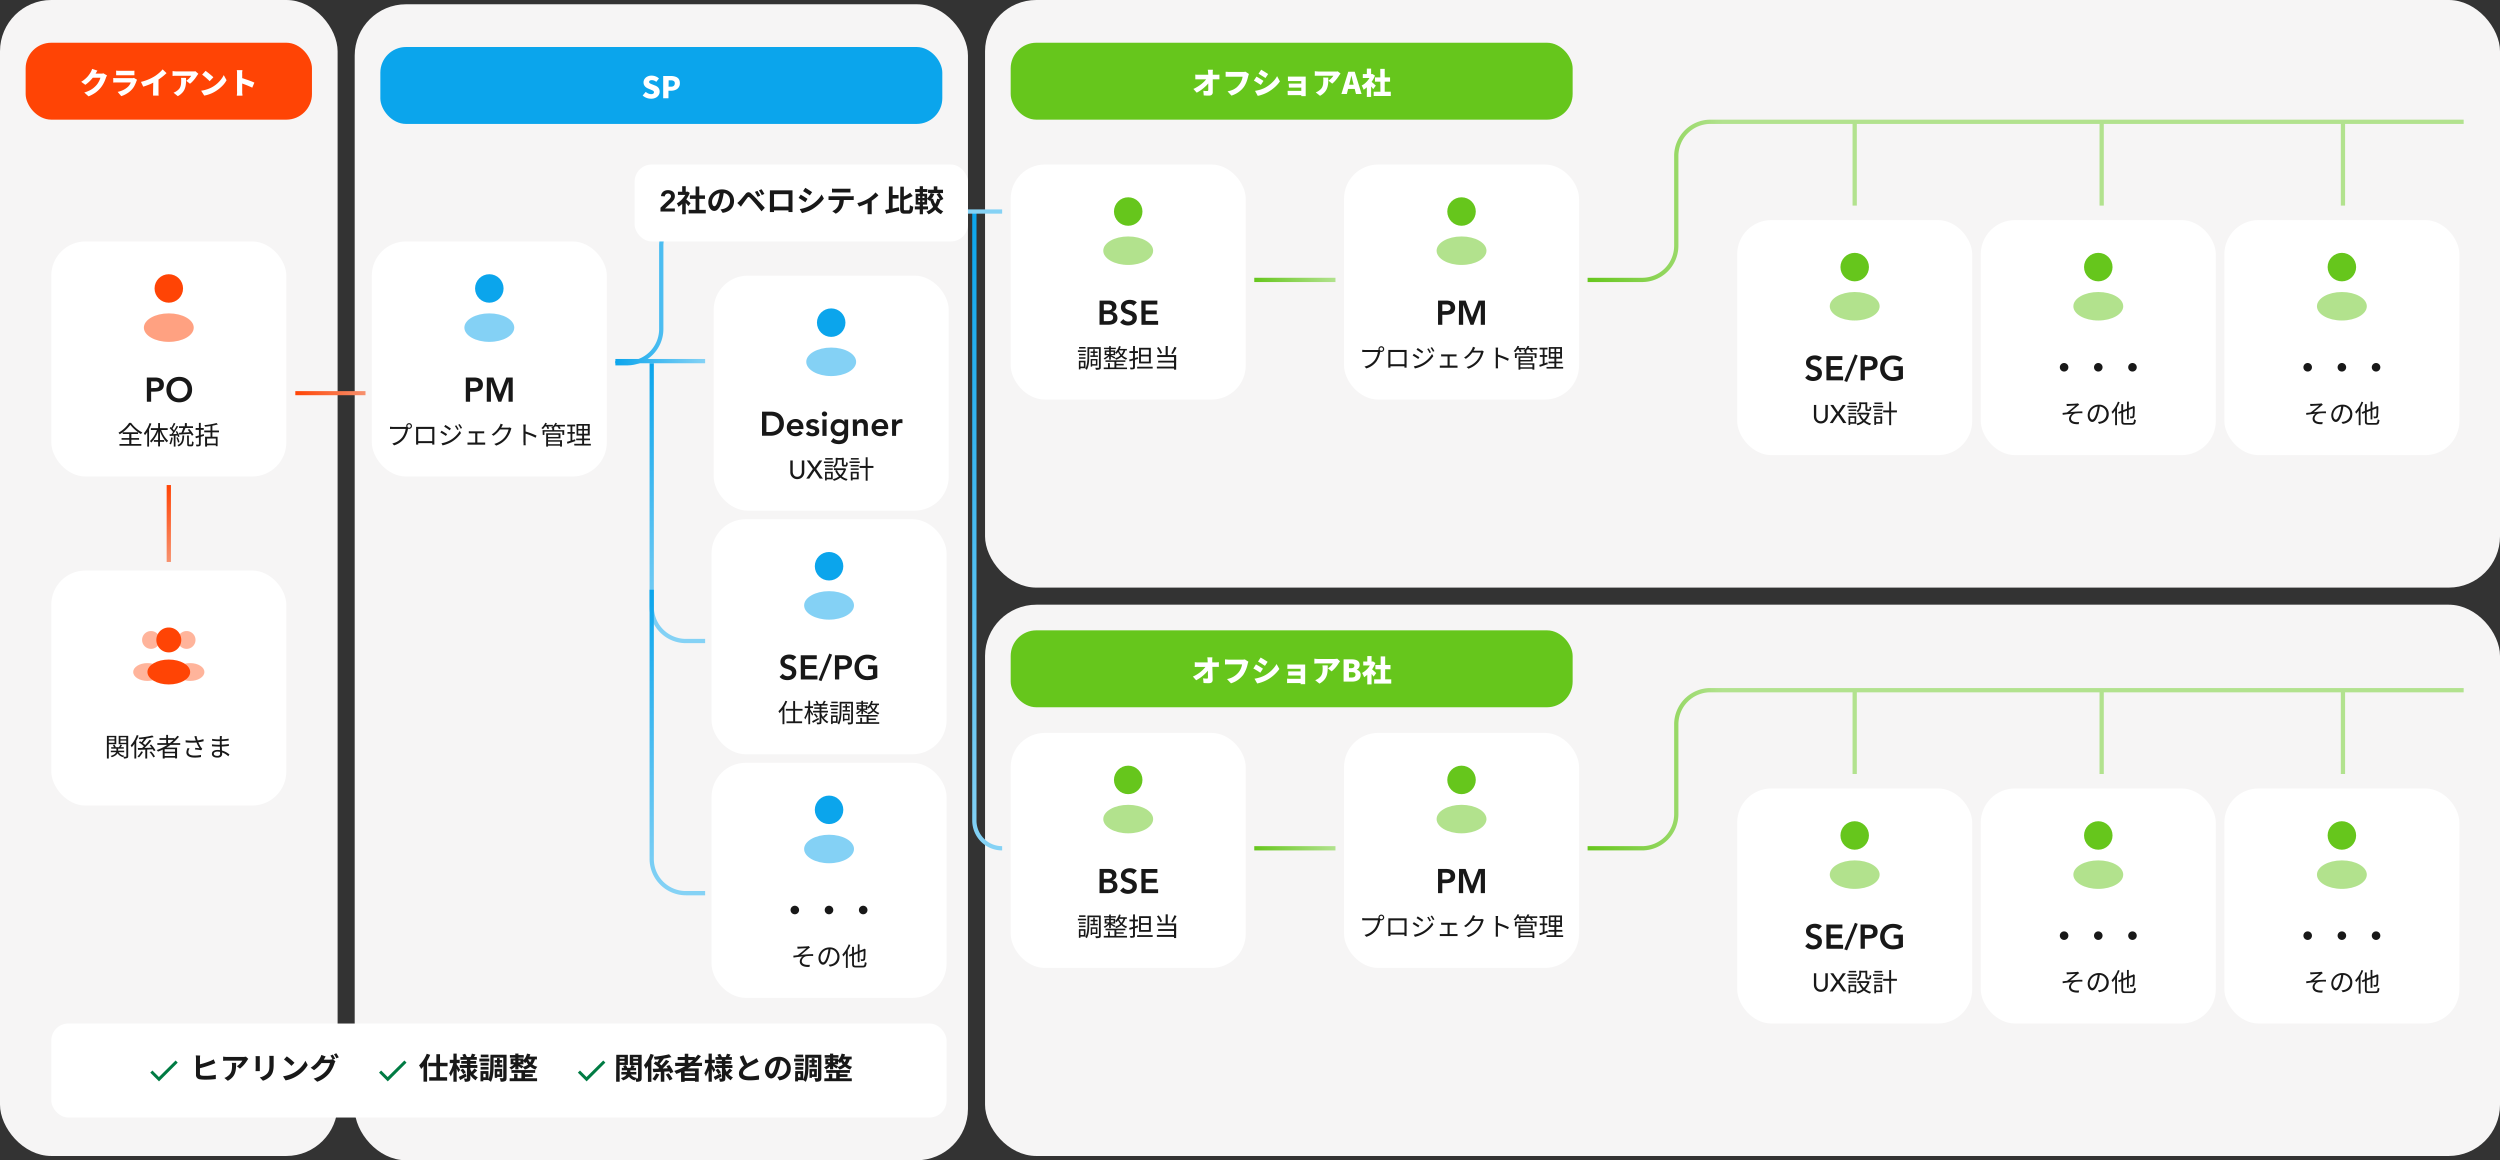 <svg xmlns="http://www.w3.org/2000/svg" xmlns:xlink="http://www.w3.org/1999/xlink" viewBox="0 0 1170 543"><rect x="0" y="0" width="1170" height="543" fill="#333333" stroke="none"/><defs><style>.cls-1{fill:#f6f5f5;}.cls-2{fill:#fff;}.cls-3,.cls-4,.cls-6{fill:#ff4405;}.cls-19,.cls-4,.cls-9{opacity:0.5;}.cls-19,.cls-4,.cls-6,.cls-9{isolation:isolate;}.cls-5{fill:#181818;}.cls-6{opacity:0.4;}.cls-10,.cls-11,.cls-12,.cls-13,.cls-14,.cls-16,.cls-17,.cls-18,.cls-20,.cls-21,.cls-7{fill:none;}.cls-10,.cls-11,.cls-12,.cls-13,.cls-14,.cls-16,.cls-17,.cls-18,.cls-21,.cls-7{stroke-width:2px;}.cls-7{stroke:url(#linear-gradient);}.cls-8,.cls-9{fill:#66c61c;}.cls-10{stroke:url(#linear-gradient-2);}.cls-11{stroke:url(#linear-gradient-3);}.cls-12{stroke:url(#linear-gradient-4);}.cls-13{stroke:url(#linear-gradient-5);}.cls-14{stroke:url(#linear-gradient-6);}.cls-15,.cls-19{fill:#0ba5ec;}.cls-16{stroke:url(#linear-gradient-7);}.cls-17{stroke:url(#linear-gradient-8);}.cls-18{stroke:url(#linear-gradient-9);}.cls-20{stroke-width:1.91px;stroke:url(#linear-gradient-10);}.cls-21{stroke:url(#linear-gradient-11);}.cls-22{fill:#007b43;}</style><linearGradient id="linear-gradient" x1="79" y1="701" x2="79" y2="737" gradientTransform="translate(0 -474)" gradientUnits="userSpaceOnUse"><stop offset="0" stop-color="#ff4405"></stop><stop offset="1" stop-color="#f7916e"></stop></linearGradient><linearGradient id="linear-gradient-2" x1="587" y1="605" x2="625" y2="605" gradientTransform="translate(0 -474)" gradientUnits="userSpaceOnUse"><stop offset="0" stop-color="#66c61c"></stop><stop offset="1" stop-color="#b2e28e"></stop></linearGradient><linearGradient id="linear-gradient-3" x1="743" y1="568" x2="806.16" y2="568" xlink:href="#linear-gradient-2"></linearGradient><linearGradient id="linear-gradient-4" y1="871" y2="871" xlink:href="#linear-gradient-2"></linearGradient><linearGradient id="linear-gradient-5" x1="743" y1="834" x2="806.16" y2="834" xlink:href="#linear-gradient-2"></linearGradient><linearGradient id="linear-gradient-6" x1="462" y1="573" x2="462" y2="871" gradientTransform="translate(0 -474)" gradientUnits="userSpaceOnUse"><stop offset="0" stop-color="#0ba5ec"></stop><stop offset="1" stop-color="#85d2f5"></stop></linearGradient><linearGradient id="linear-gradient-7" x1="288" y1="643" x2="330" y2="643" xlink:href="#linear-gradient-6"></linearGradient><linearGradient id="linear-gradient-8" x1="317" y1="644" x2="317" y2="774" xlink:href="#linear-gradient-6"></linearGradient><linearGradient id="linear-gradient-9" x1="317" y1="750" x2="317" y2="892" xlink:href="#linear-gradient-6"></linearGradient><linearGradient id="linear-gradient-10" x1="158" y1="622.21" x2="158" y2="655.05" gradientTransform="translate(-484 342) rotate(-90)" xlink:href="#linear-gradient"></linearGradient><linearGradient id="linear-gradient-11" x1="288" y1="608.5" x2="328.98" y2="608.5" xlink:href="#linear-gradient-6"></linearGradient></defs><g id="Layer_2" data-name="Layer 2"><g id="Layer_1-2" data-name="Layer 1"><rect class="cls-1" width="158" height="541" rx="24"></rect><rect class="cls-2" x="24" y="113" width="110" height="110" rx="16"></rect><circle class="cls-3" cx="79" cy="135" r="6.67"></circle><ellipse class="cls-4" cx="79" cy="153.33" rx="11.67" ry="6.67"></ellipse><path class="cls-5" d="M68.71,176.67h3.81a8.28,8.28,0,0,1,1.57.16,3.66,3.66,0,0,1,1.34.55,2.58,2.58,0,0,1,.91,1,3.17,3.17,0,0,1,.35,1.57,3.57,3.57,0,0,1-.36,1.73,2.67,2.67,0,0,1-1,1,4.13,4.13,0,0,1-1.45.48,10.94,10.94,0,0,1-1.71.13H70.73V188h-2Zm3.23,4.91h.9a2.5,2.5,0,0,0,.85-.19,1.59,1.59,0,0,0,.64-.48,1.43,1.43,0,0,0,.25-.9,1.37,1.37,0,0,0-.22-.83,1.5,1.5,0,0,0-.58-.48,2.12,2.12,0,0,0-.78-.22H70.73v3.18Zm5.94.8a6.46,6.46,0,0,1,.45-2.46,5.56,5.56,0,0,1,1.23-1.9,5.3,5.3,0,0,1,1.89-1.2,6.45,6.45,0,0,1,2.42-.44,6.7,6.7,0,0,1,2.43.4,5.48,5.48,0,0,1,3.15,3.11,6.46,6.46,0,0,1,.45,2.46,6.26,6.26,0,0,1-.45,2.42,5.49,5.49,0,0,1-1.25,1.87,5.81,5.81,0,0,1-1.9,1.23,7,7,0,0,1-4.85,0,6,6,0,0,1-1.89-1.2,5.68,5.68,0,0,1-1.23-1.87A6.26,6.26,0,0,1,77.88,182.38Zm2.11-.12a5.06,5.06,0,0,0,.28,1.68,4,4,0,0,0,.8,1.32,3.49,3.49,0,0,0,1.21.88,4.13,4.13,0,0,0,3.2,0,3.48,3.48,0,0,0,1.23-.88,3.78,3.78,0,0,0,.79-1.32,5.07,5.07,0,0,0,.29-1.68,4.56,4.56,0,0,0-.29-1.59,3.61,3.61,0,0,0-.79-1.28,3.42,3.42,0,0,0-1.23-.86,4.13,4.13,0,0,0-3.2,0,3.57,3.57,0,0,0-1.21.86,3.89,3.89,0,0,0-.8,1.28,4.79,4.79,0,0,0-.27,1.59Z"></path><path class="cls-5" d="M61,198.8a16.36,16.36,0,0,1-5,4.44,3.61,3.61,0,0,0-.57-.72,14.45,14.45,0,0,0,5-4.61h.92a15.2,15.2,0,0,0,5.23,4.46,4.57,4.57,0,0,0-.6.79A17.46,17.46,0,0,1,61,198.8ZM56.9,205h8.18v.8H56.9Zm.54-2.69h7.17v.81H57.44Zm-1.53,5.47H66.14v.82H55.91Zm4.57-5.14h1v5.6h-1ZM70,198l.85.25a17.16,17.16,0,0,1-3,5.42,6,6,0,0,0-.53-.88A14,14,0,0,0,70,198Zm-1.08,3.09.84-.85h0V209h-.85ZM74,198h.88v10.9H74Zm-3.38,2.37h7.86v.87h-7.9Zm1.4,5.57h4.8v.82H72Zm3.29-5.12a12.25,12.25,0,0,0,3.41,5.51,3.27,3.27,0,0,0-.69.7,14.13,14.13,0,0,1-3.39-6Zm-1.68,0,.66.2a14.5,14.5,0,0,1-3.51,6.1,2.72,2.72,0,0,0-.63-.68,12.89,12.89,0,0,0,3.44-5.7ZM86.54,198h.91v1.94h-1Zm-.72,2,1,.28c-.4.92-.88,2-1.28,2.74l-.75-.26A16.08,16.08,0,0,0,85.82,200Zm2.05,1.12.69-.37a13.59,13.59,0,0,1,2,2.76l-.76.43a14.39,14.39,0,0,0-1.93-2.78Zm-4.11-1.64h6.57v.81H83.76Zm0,3.07c1.41-.06,3.55-.19,5.63-.34V203l-5.53.39Zm3.78,1.27h.85v3.88c0,.3,0,.33.3.33h.83c.24,0,.29-.19.33-1.51a2,2,0,0,0,.76.35c-.07,1.57-.28,2-1,2h-1c-.81,0-1-.27-1-1.15Zm-6.25-5.93.79.31a24.06,24.06,0,0,1-1.49,2.61l-.62-.29a16,16,0,0,0,1.37-2.59Zm1.34,1.37.76.34a35,35,0,0,1-2.86,4.17L80,203.5a24.92,24.92,0,0,0,2.68-4.2Zm-3.24,1.15.46-.59a9.23,9.23,0,0,1,1.75,1.89l-.48.68a9.73,9.73,0,0,0-1.68-1.94ZM82.21,202l.63-.25a10.15,10.15,0,0,1,1.16,2.5l-.67.31a11,11,0,0,0-1.07-2.52Zm-2.85,1.23c1,0,2.54-.1,4.07-.18v.74l-4,.25Zm3.17,1.61.64-.21A10,10,0,0,1,84,206.9l-.69.24a12.28,12.28,0,0,0-.73-2.22Zm-2.5-.14.78.15A11.15,11.15,0,0,1,80,208a6.67,6.67,0,0,0-.71-.35,8.7,8.7,0,0,0,.79-2.87Zm1.3-1.14h.8V209h-.8Zm4,.23h.87c-.11,2.63-.51,4.25-2.64,5.14a2.61,2.61,0,0,0-.53-.66c2-.72,2.25-2.11,2.34-4.44Zm16-5.87.61.72a31.3,31.3,0,0,1-6,1.06,3.25,3.25,0,0,0-.26-.74,31.4,31.4,0,0,0,5.69-1Zm-5.77,3.56h6.92v.85H95.6Zm.4,2.92h5.87v4.43H101v-3.6H96.9V209H96Zm.56,3.17h4.77v.83H96.56Zm2-8.61h.87v6h-.87Zm-7.08,5.29c1-.26,2.5-.68,3.94-1.1l.11.82c-1.32.41-2.72.83-3.8,1.14Zm.14-3.94h3.77v.86H91.54Zm1.51-2.41h.87v9.94c0,.51-.12.77-.44.91a4.49,4.49,0,0,1-1.59.16,4.14,4.14,0,0,0-.28-.84h1.23c.15,0,.21-.06.21-.24Z"></path><rect class="cls-2" x="24" y="267" width="110" height="110" rx="16"></rect><path class="cls-3" d="M84.83,299.5A5.83,5.83,0,1,1,79,293.67h0A5.83,5.83,0,0,1,84.83,299.5Z"></path><path class="cls-6" d="M91.5,299.5a4.17,4.17,0,1,1-4.17-4.17,4.17,4.17,0,0,1,4.17,4.17Z"></path><path class="cls-6" d="M66.5,299.5a4.17,4.17,0,1,0,4.17-4.17,4.17,4.17,0,0,0-4.17,4.17Z"></path><path class="cls-3" d="M89,314.5c0,3.22-4.48,5.83-10,5.83s-10-2.61-10-5.83,4.48-5.83,10-5.83S89,311.28,89,314.5Z"></path><path class="cls-6" d="M95.67,314.5c0,2.3-3,4.17-6.67,4.17s-6.67-1.87-6.67-4.17,3-4.17,6.67-4.17S95.67,312.2,95.67,314.5Z"></path><path class="cls-6" d="M62.33,314.5c0,2.3,3,4.17,6.67,4.17s6.67-1.87,6.67-4.17-3-4.17-6.67-4.17S62.33,312.2,62.33,314.5Z"></path><path class="cls-5" d="M52.05,349.7h5.88v.68H52.05Zm-.19,1.62h6.26v.7H51.86ZM54.47,350h.83v1.19c0,1-.35,2.35-3,3.19a3.35,3.35,0,0,0-.53-.6c2.47-.69,2.72-1.83,2.72-2.61Zm.82,1.58a3.63,3.63,0,0,0,2.83,2.1,2.5,2.5,0,0,0-.5.66,4.17,4.17,0,0,1-3-2.6Zm-2.49-2.89.71-.23a4,4,0,0,1,.66,1.21l-.74.26a4,4,0,0,0-.63-1.21Zm3.51-.25.81.26c-.26.44-.54.88-.84,1.29l-.6-.24a10.13,10.13,0,0,0,.63-1.28ZM50.52,346H53.9v.61H50.52ZM56,346h3.41v.61H56Zm3.07-1.62H60v9.45c0,.49-.11.76-.43.91A4,4,0,0,1,58,355a3.19,3.19,0,0,0-.27-.86h1.19c.19,0,.2-.06.2-.23Zm-8.5,0h3.85v3.9H50.6v-.68h3v-2.55h-3Zm8.94,0v.67H56.37v2.57h3.17v.67h-4v-3.91Zm-9.48,0h.88V355h-.88ZM68,350.32h.89V355H68Zm-3.52-.24c1.78,0,4.64-.1,7.32-.2v.78c-2.58.12-5.31.23-7.17.28Zm6.81-5.85.64.72a40.24,40.24,0,0,1-6.81,1,2.38,2.38,0,0,0-.24-.74,37.39,37.39,0,0,0,6.39-1Zm-1.23,2,.81.4a33.59,33.59,0,0,1-4,4.09l-.66-.38A27.48,27.48,0,0,0,70,346.21Zm-2.3-1,.83.43c-.62.81-1.27,1.59-2,2.34l-.63-.36a14.56,14.56,0,0,0,1.75-2.45ZM70,352l.72-.36a11.54,11.54,0,0,1,1.8,2.42l-.76.41A11,11,0,0,0,70,352Zm0-3.24.71-.34a13.05,13.05,0,0,1,2.06,2.73l-.78.37a12.28,12.28,0,0,0-2-2.8Zm-5-1.3.52-.57a13,13,0,0,1,2.67,2l-.55.66a13.11,13.11,0,0,0-2.73-2.13ZM64,344l.84.25a16.74,16.74,0,0,1-3.2,5.49,5.92,5.92,0,0,0-.49-.89A13.81,13.81,0,0,0,64,344Zm-1.09,3.1.85-.87h0V355h-.87Zm3.17,4.53.84.26a10.74,10.74,0,0,1-1.9,2.59,3.85,3.85,0,0,0-.67-.47,8.1,8.1,0,0,0,1.75-2.39Zm7.55-3.84H84.34v.81H73.65Zm1-2.35h7v.81h-7Zm2,6.37H82.3v.72H76.65Zm0,2H82.3v.78H76.65Zm1.14-9.88h.87v4.3h-.87Zm5.25.42.77.41a22.54,22.54,0,0,1-9.86,7,4.69,4.69,0,0,0-.58-.75A20.57,20.57,0,0,0,83,344.34Zm-6.88,5.52h6.72v5.06h-.94v-4.3H77.06V355h-.9Zm15.12-4.36c-.08-.26-.18-.62-.3-.94l1-.12a17.77,17.77,0,0,0,.69,2.5,12.72,12.72,0,0,0,1.5,2.85,4.46,4.46,0,0,0,.52.63l-.48.69a23.64,23.64,0,0,0-2.9-.34l.07-.79c.67.06,1.56.13,2,.18a16.55,16.55,0,0,1-1.56-3.05c-.22-.69-.39-1.24-.52-1.62Zm-4.4.94a25.78,25.78,0,0,0,5.27.1,15.4,15.4,0,0,0,3.07-.65l.11,1a19.89,19.89,0,0,1-2.87.54,28.59,28.59,0,0,1-5.55,0Zm1.86,3.82a3.18,3.18,0,0,0-.57,1.66c0,1.16,1,1.65,2.83,1.67a14.49,14.49,0,0,0,3.08-.3v1a16.25,16.25,0,0,1-3.11.25c-2.28,0-3.72-.82-3.72-2.46a4.55,4.55,0,0,1,.59-2Zm15.12-5.78a4.43,4.43,0,0,1-.06.81c-.06.36,0,2.09,0,3.09,0,1.59.18,3.69.18,4.49s-.55,1.69-2.11,1.69c-1.73,0-2.68-.61-2.68-1.77s1-1.83,2.77-1.83a8.81,8.81,0,0,1,5.44,2.13l-.55.85a7.61,7.61,0,0,0-5-2.2c-1.16,0-1.77.45-1.77,1s.47,1,1.66,1c.69,0,1.28-.2,1.28-1s-.12-3.23-.12-4.29V345.2a4.33,4.33,0,0,0,0-.72Zm-4.58,1.3a22.43,22.43,0,0,0,3.06.26,28.33,28.33,0,0,0,4.69-.36v.88a40.71,40.71,0,0,1-4.68.31c-.83,0-2.3-.11-3.06-.2Zm-.06,2.56a25.06,25.06,0,0,0,3,.21,33.45,33.45,0,0,0,4.9-.35v.9a36.42,36.42,0,0,1-4.9.29c-.83,0-2.15-.06-3-.15Z"></path><line class="cls-7" x1="79" y1="227" x2="79" y2="263"></line><rect class="cls-3" x="12" y="20" width="134" height="36" rx="12"></rect><path class="cls-2" d="M50.09,35.32c-.09.15-.19.33-.29.53a4.78,4.78,0,0,0-.26.62c-.12.38-.29.83-.5,1.34a14.18,14.18,0,0,1-.8,1.61,12.18,12.18,0,0,1-1.12,1.64,13.19,13.19,0,0,1-2.36,2.24,16.61,16.61,0,0,1-3.32,1.79l-2-1.79a14.67,14.67,0,0,0,2.55-1,9.58,9.58,0,0,0,1.79-1.15,11.49,11.49,0,0,0,1.33-1.28,6.65,6.65,0,0,0,.83-1.14,10.19,10.19,0,0,0,.66-1.27A7,7,0,0,0,47,36.37H42.49l.75-1.92h4.49a5.18,5.18,0,0,0,.66-.14ZM45.6,33.05c-.2.28-.39.58-.58.9l-.42.71a14.86,14.86,0,0,1-1.24,1.81,20.47,20.47,0,0,1-1.61,1.75,17.29,17.29,0,0,1-1.82,1.48L38,38.29a13.36,13.36,0,0,0,1.63-1.16A13.06,13.06,0,0,0,40.85,36a11.54,11.54,0,0,0,.87-1.09c.25-.35.47-.68.66-1a5.62,5.62,0,0,0,.4-.77,6.94,6.94,0,0,0,.34-.9Zm8.75,0c.19,0,.44.05.74.07h7a2.67,2.67,0,0,0,.81-.07v2.18H54.35Zm9.8,4.28-.19.35-.12.33A18.23,18.23,0,0,1,63,40a8,8,0,0,1-1.26,1.84,9.93,9.93,0,0,1-2.35,1.93A11.55,11.55,0,0,1,56.75,45l-1.69-2a10.55,10.55,0,0,0,2.84-1,8.67,8.67,0,0,0,2-1.4,5.22,5.22,0,0,0,.81-1,6.17,6.17,0,0,0,.49-1H54a8.26,8.26,0,0,0-1,.06V36.5l1,.07h7.49a4.09,4.09,0,0,0,.7,0l.48-.12Zm1.82,1a24.11,24.11,0,0,0,3.43-1.12,20.31,20.31,0,0,0,2.68-1.34,13.12,13.12,0,0,0,1.47-1A17.62,17.62,0,0,0,75,33.64a15.34,15.34,0,0,0,1.11-1.17l1.83,1.75c-.44.43-.93.86-1.47,1.31s-1.09.86-1.66,1.26-1.13.77-1.68,1.09-1.15.63-1.81,1a16.64,16.64,0,0,1-2.1.92c-.74.29-1.46.54-2.18.76ZM71.75,37l2.43-.53v7.71a3.47,3.47,0,0,0,.08.55H71.64v-2Zm21.08-2.45-.32.42-.31.42c-.23.39-.53.83-.89,1.32a17.06,17.06,0,0,1-1.17,1.38A8.71,8.71,0,0,1,88.9,39.2l-1.75-1.4a8,8,0,0,0,.75-.55,5.77,5.77,0,0,0,.68-.63c.2-.21.38-.42.53-.61a3.64,3.64,0,0,0,.35-.52H81.69a4.11,4.11,0,0,0-.93.08V33.26l.87.11c.3,0,.61.05.91.05H91l.46-.08Zm-5.77,1.91v1.93a11.52,11.52,0,0,1-.21,1.85A7.49,7.49,0,0,1,86.27,42a5.77,5.77,0,0,1-1.15,1.58A7.6,7.6,0,0,1,83.21,45l-2-1.61c.27-.11.53-.23.79-.36a4.62,4.62,0,0,0,.84-.54,5.08,5.08,0,0,0,1-.91,3.32,3.32,0,0,0,.57-1,5.07,5.07,0,0,0,.3-1.22c.05-.5.08-1,.08-1.52v-.69a5.51,5.51,0,0,0-.08-.71Zm9.15-3.29c.24.16.52.37.85.63s.66.5,1,.79.68.56,1,.84a8,8,0,0,1,.79.75L98.11,38c-.19-.2-.42-.44-.71-.71l-.94-.85c-.33-.29-.67-.58-1-.84s-.61-.48-.86-.66Zm-2.08,9.29a15.59,15.59,0,0,0,3.73-1,11.67,11.67,0,0,0,1.51-.73,13.79,13.79,0,0,0,2.3-1.65,14.37,14.37,0,0,0,1.8-1.94,11.77,11.77,0,0,0,1.25-2l1.31,2.4a12.48,12.48,0,0,1-1.38,2,16.72,16.72,0,0,1-4.06,3.34,17.26,17.26,0,0,1-1.54.8,17.52,17.52,0,0,1-1.71.63,10.49,10.49,0,0,1-1.76.42Zm16.8.17V33.7a4.46,4.46,0,0,0-.12-.89h2.64a7.2,7.2,0,0,1-.1.85,8.32,8.32,0,0,0,0,1v8.57a3.17,3.17,0,0,0,.07.8c.07.28,0,.53.07.74h-2.66c0-.29.08-.65.11-1.06s0-.82,0-1.11Zm1.84-6.22c.46.13,1,.28,1.58.48l1.78.6,1.66.63c.53.21.95.39,1.26.55l-1,2.36q-.58-.3-1.29-.6c-.46-.2-.92-.4-1.4-.59s-.93-.37-1.39-.53l-1.24-.45Z"></path><rect class="cls-1" x="461" width="709" height="275" rx="24"></rect><rect class="cls-8" x="473" y="20" width="263" height="36" rx="12"></rect><path class="cls-2" d="M567.65,32.63c0,.24-.06.5-.08.79s0,.54,0,.78v4.41c0,.53,0,1,0,1.53s0,1,0,1.51v1.5a1.51,1.51,0,0,1-.42,1.16,1.77,1.77,0,0,1-1.31.42H564.6l-1.25-.06-.19-2.19,1,.11H565a.43.43,0,0,0,.35-.14.66.66,0,0,0,.12-.45V35.62a11.17,11.17,0,0,0-.06-1.4c-.06-.46,0-.62-.07-.87a4.7,4.7,0,0,1-.08-.7Zm-8.26,2.27c.2,0,.46.06.8.08h9.75l.74-.08v2.22H559.41Zm-.88,6.73a17.82,17.82,0,0,0,2.06-1.12,18.68,18.68,0,0,0,1.79-1.27,14.91,14.91,0,0,0,1.43-1.32,8.73,8.73,0,0,0,1-1.27h1.11v1.81a10.71,10.71,0,0,1-1.09,1.33,18,18,0,0,1-1.43,1.33c-.52.44-1.06.86-1.62,1.25a16,16,0,0,1-1.7,1Zm26-7a2.92,2.92,0,0,0-.21.56c-.06.21-.11.4-.16.56-.08.32-.18.7-.3,1.12s-.26.84-.42,1.3a12.8,12.8,0,0,1-.61,1.36,8,8,0,0,1-.78,1.28,9.88,9.88,0,0,1-1.5,1.6,11.51,11.51,0,0,1-1.91,1.34,12.92,12.92,0,0,1-2.29,1l-1.84-2A12.28,12.28,0,0,0,577,42a8.7,8.7,0,0,0,1.76-1.11A9.4,9.4,0,0,0,580,39.53a6,6,0,0,0,.75-1.17,9.1,9.1,0,0,0,.51-1.25,8.22,8.22,0,0,0,.28-1.19H573.6V33.6h.56l.68.06h7.35a5.5,5.5,0,0,0,.69-.11Zm5.71-2c.24.13.51.28.8.46l.9.55.86.54c.28.17.52.33.72.47l-1.26,1.87c-.21-.14-.45-.3-.73-.47l-.85-.54-.87-.53-.8-.47Zm-2.87,9.9c.53-.1,1.07-.21,1.6-.34a13,13,0,0,0,1.61-.49,11.33,11.33,0,0,0,1.59-.71,15,15,0,0,0,2.26-1.53,15.47,15.47,0,0,0,1.89-1.82,10.62,10.62,0,0,0,1.38-2L599,38.09a14.76,14.76,0,0,1-2.47,2.77,19.1,19.1,0,0,1-3.21,2.29,17.5,17.5,0,0,1-3.26,1.35,10,10,0,0,1-1.43.37Zm.69-6.68c.25.13.52.28.82.46l.9.55c.3.18.58.37.85.54s.51.33.7.47l-1.24,1.9-.73-.49-.85-.55q-.43-.28-.87-.54c-.29-.18-.56-.33-.82-.46Zm14.7,0h8.33V45H609V37.94h-6.23Zm.39,3.27H610V41h-6.77Zm-.53,3.4H610v2h-7.33Zm24.79-8.11-.32.42-.31.42c-.23.39-.53.83-.89,1.32A17.06,17.06,0,0,1,624.7,38a8.92,8.92,0,0,1-1.24,1.14l-1.75-1.4a8,8,0,0,0,.75-.55,5.68,5.68,0,0,0,.67-.63,7.84,7.84,0,0,0,.54-.61,3.64,3.64,0,0,0,.35-.52h-7.77a4.11,4.11,0,0,0-.93.08v-2.2l.87.11c.3,0,.61.05.91.05h8.48l.47-.08Zm-5.77,1.91v1.93a10.5,10.5,0,0,1-.22,1.85,6.63,6.63,0,0,1-.57,1.73,5.77,5.77,0,0,1-1.15,1.58,7.65,7.65,0,0,1-1.92,1.42l-2-1.61a7.19,7.19,0,0,0,.76-.32,4.62,4.62,0,0,0,.84-.54,5.08,5.08,0,0,0,1-.91,3.32,3.32,0,0,0,.57-1,5.07,5.07,0,0,0,.3-1.22c0-.5.08-1,.08-1.52V37a5.51,5.51,0,0,0-.08-.71ZM627.77,44,631,33.57h3L637.23,44H634.6l-1.3-5.21c-.14-.52-.28-1.08-.42-1.66s-.27-1.15-.41-1.68h-.06c-.12.54-.25,1.1-.39,1.69s-.27,1.13-.4,1.65L630.32,44Zm2.2-2.39V39.67h5v1.94Zm12.92,1.33h8v2h-8Zm.59-6.71h7.07v2h-7.07Zm2.48-4h2.09V43.9h-2Zm-8.17,2.43h4.55v1.83h-4.55Zm1.89,5.11,2-2.41v8h-2Zm0-7.68h2V35.5h-2ZM641.47,38a3.57,3.57,0,0,1,.54.42c.23.18.47.39.72.61s.5.44.7.63l.47.41-1.24,1.65a6.36,6.36,0,0,0-.5-.66q-.28-.37-.6-.75c-.22-.27-.43-.51-.63-.73s-.39-.44-.55-.6Zm.14-3.29h.4l.35-.07,1.13.74A13,13,0,0,1,642.12,38a13.54,13.54,0,0,1-1.85,2.29A11.24,11.24,0,0,1,638.18,42a5.26,5.26,0,0,0-.25-.66c-.11-.26-.23-.5-.35-.74a3.16,3.16,0,0,0-.33-.56,8.15,8.15,0,0,0,1.82-1.27A9.87,9.87,0,0,0,640.59,37a8.32,8.32,0,0,0,1-2Z"></path><rect class="cls-2" x="473" y="77" width="110" height="110" rx="16"></rect><circle class="cls-8" cx="528" cy="99" r="6.67"></circle><ellipse class="cls-9" cx="528" cy="117.33" rx="11.67" ry="6.67"></ellipse><path class="cls-5" d="M514.59,140.67H519a5.37,5.37,0,0,1,1.26.16,3,3,0,0,1,1.11.5,2.5,2.5,0,0,1,1.1,2.19,2.32,2.32,0,0,1-.54,1.58,3,3,0,0,1-1.43.9h0a2.71,2.71,0,0,1,1,.31,2.27,2.27,0,0,1,.78.59,2.82,2.82,0,0,1,.69,1.84,3,3,0,0,1-.37,1.55,2.82,2.82,0,0,1-1,1,4.08,4.08,0,0,1-1.38.53,7.54,7.54,0,0,1-1.57.16h-4.08Zm2,4.61h1.84a2.48,2.48,0,0,0,1.5-.38,1.28,1.28,0,0,0,.51-1,1.2,1.2,0,0,0-.52-1.09,2.87,2.87,0,0,0-1.67-.37h-1.66Zm0,5h1.85a5.64,5.64,0,0,0,.82-.05,2.38,2.38,0,0,0,.82-.22,1.61,1.61,0,0,0,.6-.5,1.48,1.48,0,0,0,.24-.89,1.32,1.32,0,0,0-.59-1.25,3.44,3.44,0,0,0-1.81-.35h-1.93Zm13.91-7.17a1.78,1.78,0,0,0-.86-.67,2.92,2.92,0,0,0-1.13-.22,3.08,3.08,0,0,0-.68.08,1.81,1.81,0,0,0-.59.25,1.36,1.36,0,0,0-.42.47,1.23,1.23,0,0,0-.16.65,1,1,0,0,0,.4.88,4.17,4.17,0,0,0,1,.53c.4.15.83.3,1.3.43a5.54,5.54,0,0,1,1.29.58,3,3,0,0,1,1,1,2.94,2.94,0,0,1,.39,1.61,3.67,3.67,0,0,1-.33,1.6,3.31,3.31,0,0,1-.91,1.12,3.83,3.83,0,0,1-1.32.67,5.59,5.59,0,0,1-1.58.23,5.93,5.93,0,0,1-2-.35,3.87,3.87,0,0,1-1.68-1.19l1.52-1.47a2.5,2.5,0,0,0,1,.88,2.86,2.86,0,0,0,1.28.3,2.74,2.74,0,0,0,.7-.09,2.18,2.18,0,0,0,.64-.29,1.65,1.65,0,0,0,.47-.48,1.5,1.5,0,0,0,.17-.69,1.18,1.18,0,0,0-.4-1,3.52,3.52,0,0,0-1-.56c-.39-.16-.83-.31-1.29-.45a5.55,5.55,0,0,1-1.3-.56,3,3,0,0,1-1-1,2.84,2.84,0,0,1-.4-1.61,3,3,0,0,1,.35-1.52,3.19,3.19,0,0,1,.94-1.06,4.29,4.29,0,0,1,1.35-.64,5.57,5.57,0,0,1,3.26.07,3.89,3.89,0,0,1,1.52.89Zm3.64-2.43h7.5v1.83h-5.49v2.78h5.2v1.82h-5.2v3.08H542V152h-7.79Z"></path><path class="cls-5" d="M510.4,164.48h3.25v.7H510.4Zm-.12,1.86h3.54v.7h-3.54Zm1.35-2.88h.73v3.28h-.73Zm-2.23-1h5.24v.8H509.4Zm1.43,5.54h2.75v3.1h-2.75v-.69h2.05v-1.73h-2.05Zm-.37,0h.68v3.57h-.68Zm3.85-5.54h.84v9.41c0,.53-.11.82-.45,1a4.9,4.9,0,0,1-1.83.17,3.61,3.61,0,0,0-.28-.9h1.49c.2,0,.23,0,.23-.24Zm-5.37,0h.83v4.31c0,1.89-.13,4.54-1.14,6.31a2.94,2.94,0,0,0-.71-.5c.95-1.67,1-4,1-5.81Zm-4,3.14H508v.72h-3Zm.07-3.21h3v.72h-3Zm-.07,4.81H508v.72h-3Zm-.49-3.24h3.87v.75h-3.87Zm.91,4.86H508v3.5h-2.65v-.75h1.89v-2h-1.89Zm-.45,0h.75v4.06h-.75Zm12.45-.2h9.31v.74h-9.31Zm-.7-5.88h5.55v.66h-5.55Zm5.35,7.55h3.87V171H522ZM516.55,172h10.9v.76h-10.9Zm5-3.08h.9v3.45h-.9ZM519.07,162h.8v6.34h-.8Zm-.52,7.94h.87v2.49h-.87Zm-.77-5.28v1h3.4v-1ZM517,164h4.9v2.21H517Zm2.81,2.17c.42.18,1.8.88,2.17,1.08l-.44.6c-.46-.32-1.66-1-2.17-1.28Zm3.86-4.21.82.18a8.11,8.11,0,0,1-2,3.49,5.85,5.85,0,0,0-.61-.61,6.38,6.38,0,0,0,1.82-3.09Zm-.22,1.33h3.93V164h-4.29Zm2.4.34.85.1a6.32,6.32,0,0,1-4.37,4.6,3.18,3.18,0,0,0-.54-.67,5.33,5.33,0,0,0,4.09-4.06Zm-2.31.11a6.22,6.22,0,0,0,4,3.92,3.33,3.33,0,0,0-.52.71,7,7,0,0,1-4-4.27ZM519,165.87l.57.25a8.76,8.76,0,0,1-2.54,2.15,2.48,2.48,0,0,0-.54-.58A7.67,7.67,0,0,0,519,165.87Zm9.42,2.41c1.05-.26,2.61-.7,4.1-1.13l.12.82c-1.38.42-2.84.86-4,1.17Zm.14-3.94h4v.86h-4Zm1.72-2.41h.87v9.89c0,.5-.13.76-.44.89a4.6,4.6,0,0,1-1.65.17,3.15,3.15,0,0,0-.26-.84H530c.15,0,.24-.06.24-.23Zm1.9,9.71h7.28v.84h-7.28Zm1.78-4.8v2.4h3.72v-2.4Zm0-3.22V166h3.72v-2.37Zm-.88-.84h5.5v7.3h-5.5Zm12.44-.86h1v4.74h-1Zm-4.06.86.82-.33a11.14,11.14,0,0,1,1.59,2.73l-.85.39a11.15,11.15,0,0,0-1.58-2.79Zm8.17-.43,1,.33a26.23,26.23,0,0,1-1.73,3l-.78-.31a18,18,0,0,0,1.49-3Zm-8,3.82h8.81V173h-1v-5.9h-7.86Zm.41,2.64h7.81v.87H542Zm-.64,2.75H550v.88h-8.57Z"></path><line class="cls-10" x1="587" y1="131" x2="625" y2="131"></line><rect class="cls-2" x="629" y="77" width="110" height="110" rx="16"></rect><circle class="cls-8" cx="684" cy="99" r="6.67"></circle><ellipse class="cls-9" cx="684" cy="117.33" rx="11.67" ry="6.67"></ellipse><path class="cls-5" d="M673,140.67h3.81a8.18,8.18,0,0,1,1.56.16,3.89,3.89,0,0,1,1.35.55,2.58,2.58,0,0,1,.91,1A3.27,3.27,0,0,1,681,144a3.47,3.47,0,0,1-.37,1.73,2.53,2.53,0,0,1-1,1,4.13,4.13,0,0,1-1.45.48,11,11,0,0,1-1.72.13H675V152h-2Zm3.23,4.91h.89a2.5,2.5,0,0,0,.85-.19,1.51,1.51,0,0,0,.64-.48,1.38,1.38,0,0,0,.26-.9,1.36,1.36,0,0,0-.23-.83,1.4,1.4,0,0,0-.57-.48,2.33,2.33,0,0,0-.78-.22H675v3.18Zm6.6-4.91h3.07l3,7.94,3.06-7.94h3V152H693v-9.41h0L689.6,152h-1.41l-3.44-9.41h0V152h-2Z"></path><path class="cls-5" d="M645.66,163.38a.79.79,0,1,0,.79-.79A.79.79,0,0,0,645.66,163.38Zm-.55,0a1.35,1.35,0,1,1,1.35,1.35h0a1.34,1.34,0,0,1-1.34-1.34Zm1,.81a3,3,0,0,0-.18.6,11.68,11.68,0,0,1-1.8,4.43,9.12,9.12,0,0,1-4.71,3.21l-.82-.9a8,8,0,0,0,4.68-2.89,9.1,9.1,0,0,0,1.57-3.91h-6.14a8.13,8.13,0,0,0-1.19.05v-1.07c.32,0,.8.08,1.2.08h6a2.81,2.81,0,0,0,.65-.07Zm3.6-.41h8.57v8.29h-1v-7.32h-6.55v7.32h-1v-7.36a7.1,7.1,0,0,0,0-.93Zm8,6.68v.94h-7.43v-.94Zm10.89-7.41a16.81,16.81,0,0,1,1.12,1.87l-.69.31a12.75,12.75,0,0,0-1.1-1.89Zm1.56-.58a14.54,14.54,0,0,1,1.15,1.84l-.68.31a12,12,0,0,0-1.13-1.85Zm-6.69.4c.7.39,2.08,1.32,2.61,1.7l-.57.82c-.57-.43-1.88-1.31-2.58-1.71Zm-1.8,8.58a13,13,0,0,0,4-1.39,12.18,12.18,0,0,0,4.53-4.4l.59,1a13.82,13.82,0,0,1-4.62,4.28,14.64,14.64,0,0,1-4,1.5Zm0-5.88c.7.38,2.11,1.25,2.62,1.62l-.55.84a27.09,27.09,0,0,0-2.61-1.63Zm12.78.24c.26,0,.63.05.82.05h5.54a4.41,4.41,0,0,0,.84-.05v1h-7.2Zm3,5.83v-5.29h1v5.29Zm-3.62-.55h8.29v1h-8.29Zm20.59-6.59a4,4,0,0,0-.27.64,11.82,11.82,0,0,1-2.13,4.14,10.73,10.73,0,0,1-4.77,3.26l-.88-.79a9.69,9.69,0,0,0,4.8-3,9.89,9.89,0,0,0,1.91-3.75h-4.44l.38-.86h3.82a2.36,2.36,0,0,0,.79-.11Zm-4-1.81c-.19.31-.41.72-.53.93a11.77,11.77,0,0,1-3.88,4.32l-.84-.61a10.1,10.1,0,0,0,3.78-4.05,4.45,4.45,0,0,0,.37-1Zm9.6,8.25v-7a8.88,8.88,0,0,0-.08-1.26h1.17c0,.37-.08.89-.08,1.26v7a10.06,10.06,0,0,0,.07,1.43H700a11.37,11.37,0,0,0,0-1.43Zm.79-5.07a39,39,0,0,1,5.34,2l-.42,1a32.3,32.3,0,0,0-4.92-2Zm10.42,6h6.35v.69h-6.35Zm2.29-7.51h.88v1.33h-.88Zm-4.56.93H719.1v2.26h-.89V166h-8.38v1.54H709Zm2.22,1.47h6.16v2.41h-6.16v-.7h5.27v-1h-5.27Zm0,3.24h6.89v3h-.89v-2.3h-6Zm-.52-3.24h.87V173h-.87Zm-.75-3.92h3.87v.75H710Zm4.68,0h4.84v.75h-4.84Zm-4.46-1,.86.22a9.26,9.26,0,0,1-1.85,2.78,6,6,0,0,0-.75-.49,6.78,6.78,0,0,0,1.79-2.48Zm4.73,0,.85.21a7.14,7.14,0,0,1-1.94,2.64,5.14,5.14,0,0,0-.78-.46,5.81,5.81,0,0,0,1.92-2.36Zm-4.28,1.54.78-.21a7.2,7.2,0,0,1,.71,1.38l-.82.24a7.11,7.11,0,0,0-.62-1.38Zm5.09,0,.79-.24a6.61,6.61,0,0,1,1,1.4l-.81.27a6.49,6.49,0,0,0-.93-1.39Zm10,2.11V167h4.46v-1.55Zm0-2.27v1.53h4.46v-1.53Zm-.82-.78H731v5.38h-6.15Zm-.15,6.78h6.47v.83H724.7Zm-.93,2.49h7.79v.81H723.8Zm-3.26-9h3.74v.85h-3.74Zm.13,3.46h3.45V167h-3.45Zm-.25,4.6c1-.26,2.41-.73,3.8-1.2l.16.86-3.74,1.26ZM722,163h.86v7.44l-.86.17Zm5.5-.21h.79v4.62h.06v4.64h-.91v-4.64h.06Z"></path><path class="cls-11" d="M743,131h25.5a16,16,0,0,0,16-16V73a16,16,0,0,1,16-16H868m285,0h-56.5M983.58,57V96.23m0-39.23H868m115.58,0H1096.5M868,57V96.23M1096.5,57V96.23"></path><rect class="cls-2" x="813" y="103" width="110" height="110" rx="16"></rect><circle class="cls-8" cx="868" cy="125" r="6.67"></circle><ellipse class="cls-9" cx="868" cy="143.33" rx="11.67" ry="6.67"></ellipse><path class="cls-5" d="M851.1,169.1a1.78,1.78,0,0,0-.86-.67,2.87,2.87,0,0,0-1.12-.22,3.25,3.25,0,0,0-.69.08,2.06,2.06,0,0,0-.59.25,1.36,1.36,0,0,0-.42.47,1.32,1.32,0,0,0-.15.65,1,1,0,0,0,.39.88,3.69,3.69,0,0,0,1,.53c.39.15.82.3,1.29.43a5.61,5.61,0,0,1,1.3.58,3.18,3.18,0,0,1,1,1,2.84,2.84,0,0,1,.4,1.61,3.55,3.55,0,0,1-.34,1.6,3.09,3.09,0,0,1-.91,1.12,3.79,3.79,0,0,1-1.31.67,5.59,5.59,0,0,1-1.58.23,5.93,5.93,0,0,1-2-.35,4,4,0,0,1-1.69-1.19l1.52-1.47a2.65,2.65,0,0,0,1,.88,2.84,2.84,0,0,0,2,.21,2.18,2.18,0,0,0,.64-.29,1.51,1.51,0,0,0,.46-.48,1.39,1.39,0,0,0,.18-.69,1.18,1.18,0,0,0-.4-1,3.52,3.52,0,0,0-1-.56c-.4-.16-.83-.31-1.3-.45a5.55,5.55,0,0,1-1.3-.56,3.4,3.4,0,0,1-1-1,3,3,0,0,1-.4-1.61,3,3,0,0,1,.36-1.52,3.19,3.19,0,0,1,.94-1.06,4.14,4.14,0,0,1,1.34-.64,5.72,5.72,0,0,1,1.54-.21,5.64,5.64,0,0,1,1.73.28,4.18,4.18,0,0,1,1.52.89Zm3.64-2.43h7.5v1.83h-5.48v2.78H862v1.82h-5.2v3.08h5.77V178h-7.79Zm9.7,12.1-1.33-.48,5-12.42,1.32.51Zm6.3-12.1h3.81a8.28,8.28,0,0,1,1.57.16,3.66,3.66,0,0,1,1.34.55,2.58,2.58,0,0,1,.91,1,3.17,3.17,0,0,1,.35,1.57,3.57,3.57,0,0,1-.36,1.73,2.67,2.67,0,0,1-1,1,4.13,4.13,0,0,1-1.45.48,10.94,10.94,0,0,1-1.71.13h-1.44V178h-2Zm3.23,4.91h.9a2.5,2.5,0,0,0,.85-.19,1.59,1.59,0,0,0,.64-.48,1.43,1.43,0,0,0,.25-.9,1.37,1.37,0,0,0-.22-.83,1.5,1.5,0,0,0-.58-.48,2.12,2.12,0,0,0-.78-.22h-2.27v3.18Zm16.62,5.59a10,10,0,0,1-4.69,1.12,6.63,6.63,0,0,1-2.42-.42,6,6,0,0,1-1.89-1.2,5.68,5.68,0,0,1-1.23-1.87,6.26,6.26,0,0,1-.45-2.42,6.46,6.46,0,0,1,.45-2.46,5.56,5.56,0,0,1,1.23-1.9,5.3,5.3,0,0,1,1.89-1.2,6.45,6.45,0,0,1,2.42-.44,9.06,9.06,0,0,1,2.43.32,5,5,0,0,1,2,1.11l-1.49,1.5a3.68,3.68,0,0,0-1.32-.81,4.37,4.37,0,0,0-1.64-.29,4,4,0,0,0-1.6.32,3.57,3.57,0,0,0-1.21.86,3.89,3.89,0,0,0-.8,1.28,4.79,4.79,0,0,0-.27,1.59,5.32,5.32,0,0,0,.27,1.68,4,4,0,0,0,.8,1.32,3.49,3.49,0,0,0,1.21.88,3.82,3.82,0,0,0,1.6.32,6.34,6.34,0,0,0,1.44-.14,4.36,4.36,0,0,0,1.22-.45V173.2h-2.32v-1.82h4.34Z"></path><path class="cls-5" d="M850,189.5v5.21a3.32,3.32,0,0,0,.11.83,2.31,2.31,0,0,0,.36.78,2,2,0,0,0,.66.59,2.29,2.29,0,0,0,2,0,2,2,0,0,0,.66-.59,2.31,2.31,0,0,0,.36-.78,3.31,3.31,0,0,0,.1-.83V189.5h1.16v5.39a3.69,3.69,0,0,1-.25,1.36,3.47,3.47,0,0,1-.7,1,3.26,3.26,0,0,1-1,.69,3.64,3.64,0,0,1-2.6,0,3.44,3.44,0,0,1-1.7-1.69,3.69,3.69,0,0,1-.25-1.36V189.5Zm9.42,4-2.85-4H858l2.21,3.27,2.19-3.27h1.44l-2.84,4,3.12,4.48h-1.51l-2.43-3.68-2.44,3.7h-1.43Zm10.68-5.24H871v1.47a3.56,3.56,0,0,1-1.55,3.17,3.36,3.36,0,0,0-.65-.6,2.81,2.81,0,0,0,1.34-2.58Zm2.92,0h.86v3c0,.26,0,.31.23.31h.61c.2,0,.25-.16.27-1.31a2.56,2.56,0,0,0,.76.32c-.07,1.41-.29,1.78-.94,1.78H874c-.73,0-1-.24-1-1.09Zm-2.3,5.74a7.11,7.11,0,0,0,5,4.21,3.44,3.44,0,0,0-.58.78,7.87,7.87,0,0,1-5.25-4.74Zm3.36-.84h.33l.58.23a7.89,7.89,0,0,1-5.74,5.64,3.59,3.59,0,0,0-.49-.79,7.05,7.05,0,0,0,5.32-4.9Zm-4.79,0h5.13V194h-5.13Zm1.14-4.83h3v.81h-3Zm-5.29,3.26h3.57v.72h-3.57Zm.06-3.21h3.49v.72H865.2Zm-.06,4.81h3.57v.72h-3.57Zm-.57-3.24h4.56v.75h-4.56Zm1,4.86h3.14v3.51h-3.14v-.76h2.35v-2h-2.35Zm-.45,0h.78v4.06h-.78Zm16.2-2.74h6.45V193h-6.45Zm2.82-4.08h.91v11h-.91Zm-7,3.6h3.74v.72h-3.74Zm.07-3.21h3.68v.72h-3.68Zm-.07,4.81h3.74v.72h-3.74Zm-.57-3.24h4.78v.75h-4.78Zm1,4.86h3.29v3.51h-3.29v-.76H880v-2h-2.49Zm-.43,0H878v4.06h-.81Z"></path><rect class="cls-2" x="927" y="103" width="110" height="110" rx="16"></rect><circle class="cls-8" cx="982" cy="125" r="6.67"></circle><ellipse class="cls-9" cx="982" cy="143.33" rx="11.67" ry="6.67"></ellipse><path class="cls-5" d="M966,169.89a2,2,0,1,1-2,2A2,2,0,0,1,966,169.89Zm16,0a2,2,0,1,1-2,2A2,2,0,0,1,982,169.89Zm16,0a2,2,0,1,1-2,2A2,2,0,0,1,998,169.89Z"></path><path class="cls-5" d="M967.13,189.05h1c.53,0,3-.1,3.69-.18a2.48,2.48,0,0,0,.66-.12l.6.69c-.16.11-.47.31-.64.45-.9.74-2.63,2.19-3.59,3a54.17,54.17,0,0,1,5.7-.36v.88a18.79,18.79,0,0,0-3,.06,2.62,2.62,0,0,0-2.32,2.28c0,1.22,1,1.62,2.08,1.78a8.14,8.14,0,0,0,1.71,0l-.19,1c-2.94.12-4.54-.79-4.54-2.64a2.87,2.87,0,0,1,1.41-2.27c-1.29.11-2.89.3-4.33.54l-.09-.9,2.08-.24c1.31-.91,3.2-2.58,4-3.25-.54,0-2.64.13-3.16.18l-.92.08Zm15.63.77a27.57,27.57,0,0,1-.77,3.93c-.73,2.46-1.69,3.73-2.8,3.73s-2.15-1.22-2.15-3.21a5.11,5.11,0,0,1,5.26-4.87,4.34,4.34,0,0,1,4.59,4.09c0,.11,0,.21,0,.32,0,2.51-1.66,4.19-4.52,4.56l-.55-.89a8.3,8.3,0,0,0,1-.14,3.64,3.64,0,0,0,3-3.58,3.4,3.4,0,0,0-3.29-3.51h-.34a4.23,4.23,0,0,0-4.2,3.94c0,1.51.69,2.18,1.23,2.18s1.21-.82,1.82-2.84a19.87,19.87,0,0,0,.72-3.75Zm12.67-1.88h.85v8.34h-.85Zm-4.18,4.95,7.21-2.8.35.78-7.22,2.81Zm1.51-3.77h.89v8c0,.68.17.84,1,.84h3.09c.73,0,.86-.34,1-1.75a2.63,2.63,0,0,0,.84.37c-.16,1.65-.45,2.19-1.78,2.19h-3.14c-1.46,0-1.88-.33-1.88-1.66Zm5.4,1.18h-.1l.21-.18.16-.15.62.27v.14a38.51,38.51,0,0,1-.16,4.43.93.93,0,0,1-.72.87,4.9,4.9,0,0,1-1.21.09,2.63,2.63,0,0,0-.23-.83h.92c.21,0,.34,0,.42-.36a33.94,33.94,0,0,0,.09-4.28Zm-7-2.33.83.26a17.33,17.33,0,0,1-3.3,5.4,7.53,7.53,0,0,0-.5-.87,13.64,13.64,0,0,0,3-4.76Zm-1.27,3.09.86-.87h0V199h-.88Z"></path><rect class="cls-2" x="1041" y="103" width="110" height="110" rx="16"></rect><circle class="cls-8" cx="1096" cy="125" r="6.67"></circle><ellipse class="cls-9" cx="1096" cy="143.33" rx="11.67" ry="6.67"></ellipse><path class="cls-5" d="M1080,169.89a2,2,0,1,1-2,2A2,2,0,0,1,1080,169.89Zm16,0a2,2,0,1,1-2,2A2,2,0,0,1,1096,169.89Zm16,0a2,2,0,1,1-2,2A2,2,0,0,1,1112,169.89Z"></path><path class="cls-5" d="M1081.13,189.05h1c.53,0,3-.1,3.69-.18a2.48,2.48,0,0,0,.66-.12l.6.69c-.16.11-.47.31-.64.45-.9.74-2.63,2.19-3.59,3a54.17,54.17,0,0,1,5.7-.36v.88a18.79,18.79,0,0,0-3,.06,2.62,2.62,0,0,0-2.32,2.28c0,1.22,1,1.62,2.08,1.78a8.15,8.15,0,0,0,1.71,0l-.19,1c-2.94.12-4.54-.79-4.54-2.64a2.87,2.87,0,0,1,1.41-2.27c-1.29.11-2.89.3-4.33.54l-.09-.9,2.08-.24c1.31-.91,3.2-2.58,4-3.25-.54,0-2.64.13-3.16.18l-.92.08Zm15.63.77a27.57,27.57,0,0,1-.77,3.93c-.73,2.46-1.69,3.73-2.8,3.73s-2.15-1.22-2.15-3.21a5.11,5.11,0,0,1,5.26-4.87,4.34,4.34,0,0,1,4.59,4.09c0,.11,0,.21,0,.32,0,2.51-1.66,4.19-4.52,4.56l-.55-.89a8.3,8.3,0,0,0,1-.14,3.65,3.65,0,0,0,3.05-3.58,3.4,3.4,0,0,0-3.29-3.51h-.34a4.22,4.22,0,0,0-4.29,3.94c0,1.51.69,2.18,1.23,2.18s1.21-.82,1.82-2.84a19.87,19.87,0,0,0,.72-3.75Zm12.67-1.88h.85v8.34h-.85Zm-4.18,4.95,7.21-2.8.35.78-7.22,2.81Zm1.51-3.77h.89v8c0,.68.17.84,1,.84h3.09c.73,0,.86-.34,1-1.75a2.63,2.63,0,0,0,.84.37c-.16,1.65-.45,2.19-1.78,2.19h-3.14c-1.46,0-1.88-.33-1.88-1.66Zm5.4,1.18h-.1l.21-.18.16-.15.62.27v.14a38.51,38.51,0,0,1-.16,4.43.93.93,0,0,1-.72.87,4.9,4.9,0,0,1-1.21.09,2.63,2.63,0,0,0-.23-.83h.92c.21,0,.34,0,.42-.36a33.94,33.94,0,0,0,.09-4.28Zm-7-2.33.83.26a17.33,17.33,0,0,1-3.3,5.4,7.53,7.53,0,0,0-.5-.87,13.64,13.64,0,0,0,3-4.76Zm-1.27,3.09.86-.87h0V199h-.88Z"></path><rect class="cls-1" x="461" y="283" width="709" height="258" rx="24"></rect><rect class="cls-8" x="473" y="295" width="263" height="36" rx="12"></rect><path class="cls-2" d="M567.41,307.63a10.34,10.34,0,0,0-.09,1.57c.06,2.74.15,6,.2,8.95,0,1-.55,1.58-1.74,1.58a23.12,23.12,0,0,1-2.53-.09l-.2-2.19a13.66,13.66,0,0,0,1.81.15c.32,0,.46-.18.46-.59,0-1.89,0-5.07-.16-7.81a9.07,9.07,0,0,0-.15-1.57Zm-8.26,2.27a13.57,13.57,0,0,0,1.69.11h8a14.18,14.18,0,0,0,1.59-.12v2.22H560.9a16.77,16.77,0,0,0-1.75.06Zm-.89,6.73a15.33,15.33,0,0,0,6.27-5h1.11v1.81a18,18,0,0,1-5.84,4.93Zm26-6.95a7.31,7.31,0,0,0-.36,1.12,14.83,14.83,0,0,1-2.11,5.06,11.51,11.51,0,0,1-5.7,3.94l-1.85-2a9.1,9.1,0,0,0,5.5-3.24,7.82,7.82,0,0,0,1.54-3.61h-6.16a13.23,13.23,0,0,0-1.82.07V308.6c.44,0,1.36.12,1.82.12h6.18a5.5,5.5,0,0,0,1.28-.12Zm5.72-1.95c1,.53,2.47,1.47,3.27,2L592,311.62c-.84-.56-2.27-1.47-3.25-2Zm-2.87,9.9a15.67,15.67,0,0,0,4.8-1.54,14.42,14.42,0,0,0,5.53-5.32l1.3,2.32a17.2,17.2,0,0,1-5.67,5.06,17.73,17.73,0,0,1-4.69,1.72Zm.68-6.68a37.76,37.76,0,0,1,3.28,2l-1.25,1.9a30.8,30.8,0,0,0-3.26-2Zm14.7,0c.42.05,1.3.07,1.9.07h6.43v9.18h-2.13V313h-4.32c-.6,0-1.51,0-1.9.05Zm.39,3.27h6.79v1.92h-6.79Zm-.53,3.4c.42,0,.83.05,1.25.05h6.09v2h-6.11a9,9,0,0,0-1.23.05Zm24.79-8.11c-.16.21-.48.62-.63.84a14.62,14.62,0,0,1-3.3,3.84l-1.75-1.4a7.49,7.49,0,0,0,2.31-2.31H616.9a15.19,15.19,0,0,0-1.78.11v-2.34a11.78,11.78,0,0,0,1.78.16h7.26a10.58,10.58,0,0,0,1.68-.14Zm-5.76,1.91c0,3.29.07,6.31-3.88,8.51l-2-1.61a5.7,5.7,0,0,0,1.59-.86c1.56-1.17,1.91-2.36,1.91-4.64a8.18,8.18,0,0,0-.12-1.4ZM628.8,319V308.57h3.64c2.15,0,3.87.59,3.87,2.59a2.43,2.43,0,0,1-1.35,2.25v.06a2.35,2.35,0,0,1,1.84,2.45c0,2.13-1.8,3.08-4.07,3.08Zm2.5-6.29h1c1.06,0,1.54-.46,1.54-1.17s-.49-1-1.54-1h-1Zm0,4.37h1.25c1.2,0,1.82-.43,1.82-1.33s-.6-1.2-1.82-1.2H631.3Zm11.8.86h8v2h-8Zm.58-6.71h7.07v2h-7.07Zm2.48-4.05h2.1V318.9h-2.1ZM638,309.61h4.55v1.83H638Zm1.89,5.11,2-2.41v8h-2Zm0-7.68h2v3.41h-2Zm1.79,5.86A31.82,31.82,0,0,1,644.1,315l-1.23,1.65a29.83,29.83,0,0,0-2.28-2.74Zm.14-3.29h.39l.35-.07,1.14.74a13.87,13.87,0,0,1-5.31,6.66,8.7,8.7,0,0,0-.94-2,9.52,9.52,0,0,0,4.37-5Z"></path><rect class="cls-2" x="473" y="343" width="110" height="110" rx="16"></rect><circle class="cls-8" cx="528" cy="365" r="6.67"></circle><ellipse class="cls-9" cx="528" cy="383.33" rx="11.67" ry="6.67"></ellipse><path class="cls-5" d="M514.59,406.67H519a5.37,5.37,0,0,1,1.26.16,3,3,0,0,1,1.11.5,2.5,2.5,0,0,1,1.1,2.19,2.32,2.32,0,0,1-.54,1.58,3,3,0,0,1-1.43.9h0a2.91,2.91,0,0,1,1,.31,2.27,2.27,0,0,1,.78.59,2.82,2.82,0,0,1,.69,1.84,3,3,0,0,1-.37,1.55,2.82,2.82,0,0,1-1,1,4.08,4.08,0,0,1-1.38.53,7.54,7.54,0,0,1-1.57.16h-4.08Zm2,4.61h1.84a2.48,2.48,0,0,0,1.5-.38,1.28,1.28,0,0,0,.51-1,1.18,1.18,0,0,0-.52-1.09,2.87,2.87,0,0,0-1.67-.37h-1.66Zm0,5h1.85a5.61,5.61,0,0,0,.82,0,2.38,2.38,0,0,0,.82-.22,1.61,1.61,0,0,0,.6-.5,1.48,1.48,0,0,0,.24-.89,1.32,1.32,0,0,0-.59-1.25,3.44,3.44,0,0,0-1.81-.35h-1.93Zm13.91-7.17a1.84,1.84,0,0,0-.86-.67,2.92,2.92,0,0,0-1.13-.22,2.58,2.58,0,0,0-.68.08,1.81,1.81,0,0,0-.59.25,1.36,1.36,0,0,0-.42.47,1.23,1.23,0,0,0-.16.65,1,1,0,0,0,.4.88,4.17,4.17,0,0,0,1,.53c.4.15.83.29,1.3.43a5,5,0,0,1,1.29.58,3.4,3.4,0,0,1,1,1,2.94,2.94,0,0,1,.39,1.61,3.67,3.67,0,0,1-.33,1.6,3.31,3.31,0,0,1-.91,1.12,3.67,3.67,0,0,1-1.32.67,5.59,5.59,0,0,1-1.58.23,5.93,5.93,0,0,1-2-.35,3.87,3.87,0,0,1-1.68-1.19l1.52-1.47a2.5,2.5,0,0,0,1,.88,2.86,2.86,0,0,0,1.28.3,2.74,2.74,0,0,0,.7-.09,2.18,2.18,0,0,0,.64-.29,1.65,1.65,0,0,0,.47-.48,1.5,1.5,0,0,0,.17-.69,1.18,1.18,0,0,0-.4-1,3.52,3.52,0,0,0-1-.56c-.39-.16-.83-.31-1.29-.45a5.55,5.55,0,0,1-1.3-.56,3,3,0,0,1-1-1,2.84,2.84,0,0,1-.4-1.61,3,3,0,0,1,.35-1.52,3.19,3.19,0,0,1,.94-1.06,4.29,4.29,0,0,1,1.35-.64,5.57,5.57,0,0,1,3.26.07,3.89,3.89,0,0,1,1.52.89Zm3.64-2.43h7.5v1.83h-5.49v2.78h5.2v1.82h-5.2v3.08H542V418h-7.79Z"></path><path class="cls-5" d="M510.4,430.48h3.25v.7H510.4Zm-.12,1.86h3.54v.7h-3.54Zm1.35-2.88h.73v3.28h-.73Zm-2.23-1h5.24v.8H509.4Zm1.43,5.54h2.75v3.1h-2.75v-.69h2.05v-1.73h-2.05Zm-.37,0h.68v3.57h-.68Zm3.85-5.54h.84v9.41c0,.53-.11.82-.45,1a4.9,4.9,0,0,1-1.83.17,3.61,3.61,0,0,0-.28-.9h1.49c.2,0,.23-.05.23-.24Zm-5.37,0h.83v4.31c0,1.89-.13,4.54-1.14,6.31a2.94,2.94,0,0,0-.71-.5c.95-1.67,1-4,1-5.81Zm-4,3.14H508v.72h-3Zm.07-3.21h3v.72h-3Zm-.07,4.81H508v.72h-3Zm-.49-3.24h3.87v.75h-3.87Zm.91,4.86H508v3.5h-2.65v-.75h1.89v-2h-1.89Zm-.45,0h.75v4.06h-.75Zm12.45-.2h9.31v.74h-9.31Zm-.7-5.88h5.55v.66h-5.55Zm5.35,7.55h3.87V437H522ZM516.55,438h10.9v.76h-10.9Zm5-3.08h.9v3.45h-.9ZM519.07,428h.8v6.34h-.8Zm-.52,7.94h.87v2.49h-.87Zm-.77-5.28v1h3.4v-1ZM517,430h4.9v2.21H517Zm2.81,2.17c.42.18,1.8.88,2.17,1.08l-.44.6c-.46-.32-1.66-1-2.17-1.28Zm3.86-4.21.82.18a8.11,8.11,0,0,1-2,3.49,5.85,5.85,0,0,0-.61-.61,6.38,6.38,0,0,0,1.82-3.09Zm-.22,1.33h3.93V430h-4.29Zm2.4.34.85.1a6.32,6.32,0,0,1-4.37,4.6,3.18,3.18,0,0,0-.54-.67,5.33,5.33,0,0,0,4.09-4.06Zm-2.31.11a6.22,6.22,0,0,0,4,3.92,3.33,3.33,0,0,0-.52.71,7,7,0,0,1-4-4.27ZM519,431.87l.57.25a8.76,8.76,0,0,1-2.54,2.15,2.48,2.48,0,0,0-.54-.58A7.67,7.67,0,0,0,519,431.87Zm9.42,2.41c1.05-.26,2.61-.7,4.1-1.13l.12.82c-1.38.42-2.84.86-4,1.17Zm.14-3.94h4v.86h-4Zm1.72-2.41h.87v9.89c0,.5-.13.76-.44.89a4.6,4.6,0,0,1-1.65.17,3.15,3.15,0,0,0-.26-.84H530c.15,0,.24-.06.24-.23Zm1.9,9.71h7.28v.84h-7.28Zm1.78-4.8v2.4h3.72v-2.4Zm0-3.22V432h3.72v-2.37Zm-.88-.84h5.5v7.3h-5.5Zm12.44-.86h1v4.74h-1Zm-4.06.86.82-.33a11.14,11.14,0,0,1,1.59,2.73l-.85.39a11.15,11.15,0,0,0-1.58-2.79Zm8.17-.43,1,.33a26.23,26.23,0,0,1-1.73,3l-.78-.31a18,18,0,0,0,1.49-3Zm-8,3.82h8.81V439h-1v-5.9h-7.86Zm.41,2.64h7.81v.87H542Zm-.64,2.75H550v.88h-8.57Z"></path><line class="cls-12" x1="587" y1="397" x2="625" y2="397"></line><rect class="cls-2" x="629" y="343" width="110" height="110" rx="16"></rect><circle class="cls-8" cx="684" cy="365" r="6.67"></circle><ellipse class="cls-9" cx="684" cy="383.33" rx="11.67" ry="6.67"></ellipse><path class="cls-5" d="M673,406.67h3.81a8.18,8.18,0,0,1,1.56.16,3.89,3.89,0,0,1,1.35.55,2.58,2.58,0,0,1,.91,1A3.27,3.27,0,0,1,681,410a3.44,3.44,0,0,1-.37,1.73,2.53,2.53,0,0,1-1,1,4.13,4.13,0,0,1-1.45.48,11,11,0,0,1-1.72.13H675V418h-2Zm3.23,4.91h.89a2.5,2.5,0,0,0,.85-.19,1.51,1.51,0,0,0,.64-.48,1.38,1.38,0,0,0,.26-.9,1.45,1.45,0,0,0-.23-.83,1.4,1.4,0,0,0-.57-.48,2.33,2.33,0,0,0-.78-.22,7.89,7.89,0,0,0-.84-.05H675v3.18Zm6.6-4.91h3.07l3,7.94,3.06-7.94h3V418H693v-9.41h0L689.6,418h-1.41l-3.44-9.41h0V418h-2Z"></path><path class="cls-5" d="M645.66,429.38a.79.79,0,1,0,.79-.79.79.79,0,0,0-.79.79Zm-.55,0a1.35,1.35,0,1,1,1.35,1.35h0a1.34,1.34,0,0,1-1.34-1.34Zm1,.81a3,3,0,0,0-.18.6,11.68,11.68,0,0,1-1.8,4.43,9.12,9.12,0,0,1-4.71,3.21l-.82-.9a8,8,0,0,0,4.68-2.89,9.1,9.1,0,0,0,1.57-3.91h-7.33v-1.07c.32,0,.8.08,1.2.08h6a2.81,2.81,0,0,0,.65-.07Zm3.6-.41h8.57v8.29h-1v-7.32h-6.55v7.32h-1v-7.36a7.1,7.1,0,0,0,0-.93Zm8,6.68v.94h-7.43v-.94Zm10.89-7.41a16.81,16.81,0,0,1,1.12,1.87l-.69.31a12.75,12.75,0,0,0-1.1-1.89Zm1.56-.58a14.54,14.54,0,0,1,1.15,1.84l-.68.31a12,12,0,0,0-1.13-1.85Zm-6.69.4c.7.39,2.08,1.32,2.61,1.7l-.57.82c-.57-.43-1.88-1.31-2.58-1.71Zm-1.8,8.58a13,13,0,0,0,4-1.39,12.18,12.18,0,0,0,4.53-4.4l.59,1a13.82,13.82,0,0,1-4.62,4.28,14.64,14.64,0,0,1-4,1.5Zm0-5.88c.7.38,2.11,1.25,2.62,1.62l-.55.84a27.09,27.09,0,0,0-2.61-1.63Zm12.78.24c.26,0,.63.05.82.05h5.54a4.41,4.41,0,0,0,.84-.05v1h-7.2Zm3,5.83v-5.29h1v5.29Zm-3.62-.55a8.08,8.08,0,0,0,.85.05h6.64a4,4,0,0,0,.8-.05v1h-8.29Zm20.59-6.59a4,4,0,0,0-.27.64,11.82,11.82,0,0,1-2.13,4.14,10.73,10.73,0,0,1-4.77,3.26l-.88-.79a9.69,9.69,0,0,0,4.8-3,9.89,9.89,0,0,0,1.91-3.75h-4.44l.38-.86h3.82a2.36,2.36,0,0,0,.79-.11Zm-4-1.81c-.19.31-.41.72-.53.93a11.77,11.77,0,0,1-3.88,4.32l-.84-.61a10.1,10.1,0,0,0,3.78-4.05,4.45,4.45,0,0,0,.37-1Zm9.6,8.25v-7a8.88,8.88,0,0,0-.08-1.26h1.17c0,.37-.08.89-.08,1.26v7a10.06,10.06,0,0,0,.07,1.43H700a11.37,11.37,0,0,0,0-1.43Zm.79-5.07a39,39,0,0,1,5.34,2l-.42,1a32.3,32.3,0,0,0-4.92-2Zm10.42,6h6.35v.69h-6.35Zm2.29-7.51h.88v1.33h-.88Zm-4.56.93H719.1v2.26h-.89V432h-8.38v1.54H709Zm2.22,1.47h6.16v2.41h-6.16v-.7h5.27v-1h-5.27Zm0,3.24h6.89v3h-.89v-2.3h-6Zm-.52-3.24h.87V439h-.87Zm-.75-3.92h3.87v.75H710Zm4.68,0h4.84v.75h-4.84Zm-4.46-1,.86.22a9.26,9.26,0,0,1-1.85,2.78,6,6,0,0,0-.75-.49,6.78,6.78,0,0,0,1.79-2.48Zm4.73,0,.85.21a7.14,7.14,0,0,1-1.94,2.64,5.14,5.14,0,0,0-.78-.46,5.81,5.81,0,0,0,1.92-2.36Zm-4.28,1.54.78-.21a7.2,7.2,0,0,1,.71,1.38l-.82.24a7.11,7.11,0,0,0-.62-1.38Zm5.09,0,.79-.24a6.61,6.61,0,0,1,1,1.4l-.81.27a6.49,6.49,0,0,0-.93-1.39Zm10,2.11V433h4.46v-1.55Zm0-2.27v1.53h4.46v-1.53Zm-.82-.78H731v5.38h-6.15Zm-.15,6.78h6.47v.83H724.7Zm-.93,2.49h7.79v.81H723.8Zm-3.26-9h3.74v.85h-3.74Zm.13,3.46h3.45V433h-3.45Zm-.25,4.6c1-.26,2.41-.73,3.8-1.2l.16.86-3.74,1.26ZM722,429h.86v7.44l-.86.17Zm5.5-.21h.79v4.62h.06v4.64h-.91v-4.64h.06Z"></path><path class="cls-13" d="M743,397h25.5a16,16,0,0,0,16-16V339a16,16,0,0,1,16-16H868m285,0h-56.5m-112.92,0v39.23m0-39.23H868m115.58,0H1096.5M868,323v39.23M1096.5,323v39.23"></path><rect class="cls-2" x="813" y="369" width="110" height="110" rx="16"></rect><circle class="cls-8" cx="868" cy="391" r="6.67"></circle><ellipse class="cls-9" cx="868" cy="409.33" rx="11.67" ry="6.67"></ellipse><path class="cls-5" d="M851.1,435.1a1.84,1.84,0,0,0-.86-.67,2.87,2.87,0,0,0-1.12-.22,2.71,2.71,0,0,0-.69.08,2.06,2.06,0,0,0-.59.25,1.36,1.36,0,0,0-.42.47,1.32,1.32,0,0,0-.15.65,1,1,0,0,0,.39.88,3.69,3.69,0,0,0,1,.53c.39.15.82.29,1.29.43a5.22,5.22,0,0,1,1.3.58,3.4,3.4,0,0,1,1,1,2.84,2.84,0,0,1,.4,1.61,3.55,3.55,0,0,1-.34,1.6,3.09,3.09,0,0,1-.91,1.12,3.62,3.62,0,0,1-1.31.67,5.59,5.59,0,0,1-1.58.23,5.93,5.93,0,0,1-2-.35,4,4,0,0,1-1.69-1.19l1.52-1.47a2.65,2.65,0,0,0,1,.88,2.84,2.84,0,0,0,2,.21,2.18,2.18,0,0,0,.64-.29,1.51,1.51,0,0,0,.46-.48,1.39,1.39,0,0,0,.18-.69,1.18,1.18,0,0,0-.4-1,3.52,3.52,0,0,0-1-.56c-.4-.16-.83-.31-1.3-.45a5.55,5.55,0,0,1-1.3-.56,3.4,3.4,0,0,1-1-1,3,3,0,0,1-.4-1.61,3,3,0,0,1,.36-1.52,3.19,3.19,0,0,1,.94-1.06,4.14,4.14,0,0,1,1.34-.64,5.72,5.72,0,0,1,1.54-.21,5.64,5.64,0,0,1,1.73.28,4.18,4.18,0,0,1,1.52.89Zm3.64-2.43h7.5v1.83h-5.48v2.78H862v1.82h-5.2v3.08h5.77V444h-7.79Zm9.7,12.1-1.33-.48,5-12.42,1.32.51Zm6.3-12.1h3.81a8.28,8.28,0,0,1,1.57.16,3.66,3.66,0,0,1,1.34.55,2.58,2.58,0,0,1,.91,1,3.17,3.17,0,0,1,.35,1.57,3.57,3.57,0,0,1-.36,1.73,2.67,2.67,0,0,1-1,1,4.13,4.13,0,0,1-1.45.48,10.94,10.94,0,0,1-1.71.13h-1.44V444h-2Zm3.23,4.91h.9a2.5,2.5,0,0,0,.85-.19,1.59,1.59,0,0,0,.64-.48,1.43,1.43,0,0,0,.25-.9,1.37,1.37,0,0,0-.22-.83,1.5,1.5,0,0,0-.58-.48,2.12,2.12,0,0,0-.78-.22,7.7,7.7,0,0,0-.83-.05h-1.44v3.18Zm16.62,5.59a9.83,9.83,0,0,1-4.69,1.12,6.63,6.63,0,0,1-2.42-.42,6,6,0,0,1-1.89-1.2,5.68,5.68,0,0,1-1.23-1.87,6.26,6.26,0,0,1-.45-2.42,6.46,6.46,0,0,1,.45-2.46,5.56,5.56,0,0,1,1.23-1.9,5.3,5.3,0,0,1,1.89-1.2,6.45,6.45,0,0,1,2.42-.44,9.06,9.06,0,0,1,2.43.32,5,5,0,0,1,2,1.11l-1.49,1.5a3.68,3.68,0,0,0-1.32-.81,4.37,4.37,0,0,0-1.64-.29,4,4,0,0,0-1.6.32,3.57,3.57,0,0,0-1.21.86,3.89,3.89,0,0,0-.8,1.28,4.79,4.79,0,0,0-.27,1.59,5.32,5.32,0,0,0,.27,1.68,4,4,0,0,0,.8,1.32,3.49,3.49,0,0,0,1.21.88,3.82,3.82,0,0,0,1.6.32,6.34,6.34,0,0,0,1.44-.14,3.82,3.82,0,0,0,1.22-.45V439.2h-2.32v-1.82h4.34Z"></path><path class="cls-5" d="M850,455.5v5.21a3.32,3.32,0,0,0,.11.83,2.31,2.31,0,0,0,.36.78,2,2,0,0,0,.66.59,2.29,2.29,0,0,0,2,0,2,2,0,0,0,.66-.59,2.31,2.31,0,0,0,.36-.78,3.31,3.31,0,0,0,.1-.83V455.5h1.16v5.39a3.69,3.69,0,0,1-.25,1.36,3.47,3.47,0,0,1-.7,1,3.26,3.26,0,0,1-1,.69,3.64,3.64,0,0,1-2.6,0,3.44,3.44,0,0,1-1.7-1.69,3.69,3.69,0,0,1-.25-1.36V455.5Zm9.42,4-2.85-4H858l2.21,3.27,2.19-3.27h1.44l-2.84,4,3.12,4.48h-1.51l-2.43-3.68-2.44,3.7h-1.43Zm10.68-5.24H871v1.47a3.56,3.56,0,0,1-1.55,3.17,3.36,3.36,0,0,0-.65-.6,2.81,2.81,0,0,0,1.34-2.58Zm2.92,0h.86v3c0,.26,0,.31.23.31h.61c.2,0,.25-.16.27-1.31a2.56,2.56,0,0,0,.76.32c-.07,1.41-.29,1.78-.94,1.78H874c-.73,0-1-.24-1-1.09Zm-2.3,5.74a7.11,7.11,0,0,0,5,4.21,3.44,3.44,0,0,0-.58.78,7.87,7.87,0,0,1-5.25-4.74Zm3.36-.84h.33l.58.23a7.89,7.89,0,0,1-5.74,5.64,3.59,3.59,0,0,0-.49-.79,7.05,7.05,0,0,0,5.32-4.9Zm-4.79,0h5.13V460h-5.13Zm1.14-4.83h3v.81h-3Zm-5.29,3.26h3.57v.72h-3.57Zm.06-3.21h3.49v.72H865.2Zm-.06,4.81h3.57v.72h-3.57Zm-.57-3.24h4.56v.75h-4.56Zm1,4.86h3.14v3.51h-3.14v-.76h2.35v-2h-2.35Zm-.45,0h.78v4.06h-.78Zm16.2-2.74h6.45V459h-6.45Zm2.82-4.08h.91v11h-.91Zm-7,3.6h3.74v.72h-3.74Zm.07-3.21h3.68v.72h-3.68Zm-.07,4.81h3.74v.72h-3.74Zm-.57-3.24h4.78v.75h-4.78Zm1,4.86h3.29v3.51h-3.29v-.76H880v-2h-2.49Zm-.43,0H878v4.06h-.81Z"></path><rect class="cls-2" x="927" y="369" width="110" height="110" rx="16"></rect><circle class="cls-8" cx="982" cy="391" r="6.67"></circle><ellipse class="cls-9" cx="982" cy="409.33" rx="11.67" ry="6.67"></ellipse><path class="cls-5" d="M966,435.89a2,2,0,1,1-2,2A2,2,0,0,1,966,435.89Zm16,0a2,2,0,1,1-2,2A2,2,0,0,1,982,435.89Zm16,0a2,2,0,1,1-2,2A2,2,0,0,1,998,435.89Z"></path><path class="cls-5" d="M967.13,455.05h1c.53,0,3-.1,3.69-.18a2.48,2.48,0,0,0,.66-.12l.6.69c-.16.11-.47.31-.64.45-.9.74-2.63,2.19-3.59,3a54.17,54.17,0,0,1,5.7-.36v.88a18.79,18.79,0,0,0-3,.06,2.62,2.62,0,0,0-2.32,2.28c0,1.22,1,1.62,2.08,1.78a8.15,8.15,0,0,0,1.71,0l-.19,1c-2.94.12-4.54-.79-4.54-2.64a2.87,2.87,0,0,1,1.41-2.27c-1.29.11-2.89.3-4.33.54l-.09-.9,2.08-.24c1.31-.91,3.2-2.58,4-3.25-.54,0-2.64.13-3.16.18l-.92.08Zm15.63.77a27.57,27.57,0,0,1-.77,3.93c-.73,2.46-1.69,3.73-2.8,3.73s-2.15-1.22-2.15-3.21a5.11,5.11,0,0,1,5.26-4.87,4.34,4.34,0,0,1,4.59,4.09c0,.11,0,.21,0,.32,0,2.51-1.66,4.19-4.52,4.56l-.55-.89a8.3,8.3,0,0,0,1-.14,3.64,3.64,0,0,0,3-3.58,3.4,3.4,0,0,0-3.29-3.51h-.34a4.23,4.23,0,0,0-4.2,3.94c0,1.51.69,2.18,1.23,2.18s1.21-.82,1.82-2.84a19.87,19.87,0,0,0,.72-3.75Zm12.67-1.88h.85v8.34h-.85Zm-4.18,4.95,7.21-2.8.35.78-7.22,2.81Zm1.51-3.77h.89v8c0,.68.17.84,1,.84h3.09c.73,0,.86-.34,1-1.75a2.63,2.63,0,0,0,.84.37c-.16,1.65-.45,2.19-1.78,2.19h-3.14c-1.46,0-1.88-.33-1.88-1.66Zm5.4,1.18h-.1l.21-.18.16-.15.62.27v.14a38.51,38.51,0,0,1-.16,4.43.93.93,0,0,1-.72.87,4.9,4.9,0,0,1-1.21.09,2.63,2.63,0,0,0-.23-.83h.92c.21,0,.34-.05.42-.36a33.94,33.94,0,0,0,.09-4.28Zm-7-2.33.83.26a17.33,17.33,0,0,1-3.3,5.4,7.53,7.53,0,0,0-.5-.87,13.64,13.64,0,0,0,3-4.76Zm-1.27,3.09.86-.87h0V465h-.88Z"></path><rect class="cls-2" x="1041" y="369" width="110" height="110" rx="16"></rect><circle class="cls-8" cx="1096" cy="391" r="6.67"></circle><ellipse class="cls-9" cx="1096" cy="409.33" rx="11.67" ry="6.67"></ellipse><path class="cls-5" d="M1080,435.89a2,2,0,1,1-2,2A2,2,0,0,1,1080,435.89Zm16,0a2,2,0,1,1-2,2A2,2,0,0,1,1096,435.89Zm16,0a2,2,0,1,1-2,2A2,2,0,0,1,1112,435.89Z"></path><path class="cls-5" d="M1081.13,455.05h1c.53,0,3-.1,3.69-.18a2.48,2.48,0,0,0,.66-.12l.6.69c-.16.11-.47.31-.64.45-.9.74-2.63,2.19-3.59,3a54.17,54.17,0,0,1,5.7-.36v.88a18.79,18.79,0,0,0-3,.06,2.62,2.62,0,0,0-2.32,2.28c0,1.22,1,1.62,2.08,1.78a8.15,8.15,0,0,0,1.71,0l-.19,1c-2.94.12-4.54-.79-4.54-2.64a2.87,2.87,0,0,1,1.41-2.27c-1.29.11-2.89.3-4.33.54l-.09-.9,2.08-.24c1.31-.91,3.2-2.58,4-3.25-.54,0-2.64.13-3.16.18l-.92.08Zm15.63.77a27.57,27.57,0,0,1-.77,3.93c-.73,2.46-1.69,3.73-2.8,3.73s-2.15-1.22-2.15-3.21a5.11,5.11,0,0,1,5.26-4.87,4.34,4.34,0,0,1,4.59,4.09c0,.11,0,.21,0,.32,0,2.51-1.66,4.19-4.52,4.56l-.55-.89a8.3,8.3,0,0,0,1-.14,3.65,3.65,0,0,0,3.05-3.58,3.4,3.4,0,0,0-3.29-3.51h-.34a4.22,4.22,0,0,0-4.29,3.94c0,1.51.69,2.18,1.23,2.18s1.21-.82,1.82-2.84a19.87,19.87,0,0,0,.72-3.75Zm12.67-1.88h.85v8.34h-.85Zm-4.18,4.95,7.21-2.8.35.78-7.22,2.81Zm1.51-3.77h.89v8c0,.68.17.84,1,.84h3.09c.73,0,.86-.34,1-1.75a2.63,2.63,0,0,0,.84.37c-.16,1.65-.45,2.19-1.78,2.19h-3.14c-1.46,0-1.88-.33-1.88-1.66Zm5.4,1.18h-.1l.21-.18.16-.15.62.27v.14a38.51,38.51,0,0,1-.16,4.43.93.93,0,0,1-.72.87,4.9,4.9,0,0,1-1.21.09,2.63,2.63,0,0,0-.23-.83h.92c.21,0,.34-.05.42-.36A33.94,33.94,0,0,0,1112.16,456.3Zm-7-2.33.83.26a17.33,17.33,0,0,1-3.3,5.4,7.53,7.53,0,0,0-.5-.87,13.64,13.64,0,0,0,3-4.76Zm-1.27,3.09.86-.87h0V465h-.88Z"></path><path class="cls-14" d="M456,99V384a13,13,0,0,0,13,13h0"></path><rect class="cls-1" x="166" y="2" width="287" height="541" rx="24"></rect><rect class="cls-15" x="178" y="22" width="263" height="36" rx="12"></rect><path class="cls-2" d="M304.66,46.2a5.83,5.83,0,0,1-2.06-.38,5.47,5.47,0,0,1-1.83-1.12L302.2,43a5.35,5.35,0,0,0,1.22.77,3.42,3.42,0,0,0,1.3.29,1.75,1.75,0,0,0,1-.24.8.8,0,0,0,.34-.67.65.65,0,0,0-.19-.49,1.6,1.6,0,0,0-.51-.35l-.77-.34-1.33-.56a4.82,4.82,0,0,1-1-.6,2.85,2.85,0,0,1-.78-.94,2.71,2.71,0,0,1-.3-1.31,2.76,2.76,0,0,1,.48-1.6A3.47,3.47,0,0,1,303,35.81a4.31,4.31,0,0,1,2-.42,4.9,4.9,0,0,1,1.81.35,4.25,4.25,0,0,1,1.58,1l-1.25,1.57a4.18,4.18,0,0,0-1-.59,2.89,2.89,0,0,0-1.12-.21,1.62,1.62,0,0,0-.91.22.72.72,0,0,0-.32.63.62.62,0,0,0,.2.49,1.71,1.71,0,0,0,.56.35c.23.11.5.22.81.34l1.3.52a4,4,0,0,1,1.11.64,2.69,2.69,0,0,1,.7.94,3.06,3.06,0,0,1,.25,1.27,2.89,2.89,0,0,1-.48,1.61,3.32,3.32,0,0,1-1.36,1.21A4.61,4.61,0,0,1,304.66,46.2Zm5.71-.2V35.57H314a6.37,6.37,0,0,1,2.08.32,3,3,0,0,1,1.52,1,3.31,3.31,0,0,1,.57,2,3.19,3.19,0,0,1-2.07,3.19,5.33,5.33,0,0,1-2.05.38h-1.21V46Zm2.51-5.43H314a2,2,0,0,0,1.36-.41A1.56,1.56,0,0,0,315.8,39a1.17,1.17,0,0,0-.49-1.09,2.47,2.47,0,0,0-1.38-.32h-1Z"></path><line class="cls-16" x1="288" y1="169" x2="330" y2="169"></line><path class="cls-17" d="M305,170V284a16,16,0,0,0,16,16h9"></path><path class="cls-18" d="M305,276V402a16,16,0,0,0,16,16h9"></path><rect class="cls-2" x="334" y="129" width="110" height="110" rx="16"></rect><circle class="cls-15" cx="389" cy="151" r="6.67"></circle><ellipse class="cls-19" cx="389" cy="169.33" rx="11.67" ry="6.67"></ellipse><path class="cls-5" d="M356.63,192.67h4.47a6.93,6.93,0,0,1,2.16.35,5.41,5.41,0,0,1,1.84,1,5.26,5.26,0,0,1,1.28,1.78,6,6,0,0,1,.48,2.5,5.3,5.3,0,0,1-2,4.28,6,6,0,0,1-1.94,1,6.65,6.65,0,0,1-2.07.34h-4.23Zm3.52,9.51a7.6,7.6,0,0,0,1.78-.21,4.45,4.45,0,0,0,1.47-.67,3.29,3.29,0,0,0,1-1.19,4,4,0,0,0,.36-1.77,4.26,4.26,0,0,0-.32-1.76,3,3,0,0,0-.89-1.19,3.5,3.5,0,0,0-1.35-.67,6,6,0,0,0-1.69-.22h-1.84v7.68Zm10-1.35a2,2,0,0,0,.67,1.35,2.15,2.15,0,0,0,1.4.48,2.39,2.39,0,0,0,1.2-.29,4.1,4.1,0,0,0,.86-.75l1.38,1a4.06,4.06,0,0,1-1.51,1.18,4.51,4.51,0,0,1-1.74.35,4.31,4.31,0,0,1-1.63-.29,3.87,3.87,0,0,1-1.33-.81,3.92,3.92,0,0,1-.9-1.27,4.13,4.13,0,0,1-.32-1.66,4,4,0,0,1,.32-1.65,4,4,0,0,1,.9-1.28,3.87,3.87,0,0,1,1.33-.81,4.31,4.31,0,0,1,1.63-.29,3.45,3.45,0,0,1,1.45.29,2.85,2.85,0,0,1,1.14.8,3.56,3.56,0,0,1,.74,1.31,5.32,5.32,0,0,1,.27,1.77v.53Zm3.94-1.44a1.83,1.83,0,0,0-.53-1.33,2,2,0,0,0-1.42-.49,1.9,1.9,0,0,0-1.38.49,2.31,2.31,0,0,0-.61,1.33Zm7.81-.94a1.77,1.77,0,0,0-1.5-.79,1.54,1.54,0,0,0-.76.2.63.63,0,0,0-.36.62.55.55,0,0,0,.3.51,2.93,2.93,0,0,0,.77.27l1,.24a3.87,3.87,0,0,1,1,.37,2.25,2.25,0,0,1,.77.67,2.08,2.08,0,0,1,.3,1.19,2.18,2.18,0,0,1-.3,1.17,2.3,2.3,0,0,1-.77.75,3.2,3.2,0,0,1-1.06.41,5.2,5.2,0,0,1-1.18.13,5.12,5.12,0,0,1-1.65-.25,3.22,3.22,0,0,1-1.34-.93l1.28-1.2a3.42,3.42,0,0,0,.78.69,2,2,0,0,0,1,.25,1.58,1.58,0,0,0,.43-.05,1.26,1.26,0,0,0,.42-.16,1,1,0,0,0,.3-.27.7.7,0,0,0-.15-1l0,0a2.28,2.28,0,0,0-.76-.3c-.31-.09-.65-.16-1-.23a4.35,4.35,0,0,1-1-.33,2.14,2.14,0,0,1-.77-.66,1.94,1.94,0,0,1-.31-1.15,2.24,2.24,0,0,1,.26-1.11,2.31,2.31,0,0,1,.71-.78,3,3,0,0,1,1-.45,4.79,4.79,0,0,1,1.13-.14,4.39,4.39,0,0,1,1.52.27,2.44,2.44,0,0,1,1.22.9Zm3-2.13h1.93V204H384.9Zm-.27-2.61a1.1,1.1,0,0,1,.34-.8,1.29,1.29,0,0,1,1.76,0,1,1,0,0,1,.37.81,1.09,1.09,0,0,1-.37.83,1.36,1.36,0,0,1-1.76,0,1.19,1.19,0,0,1-.32-.84Zm12.3,2.61v7a6.25,6.25,0,0,1-.25,1.87,3.62,3.62,0,0,1-.8,1.43,3.37,3.37,0,0,1-1.35.91,5.51,5.51,0,0,1-1.93.32,7.48,7.48,0,0,1-2-.27,4.65,4.65,0,0,1-1.77-1L390,205a4.87,4.87,0,0,0,1.2.81,3.37,3.37,0,0,0,1.44.29,3,3,0,0,0,1.15-.19,1.84,1.84,0,0,0,.76-.53,1.75,1.75,0,0,0,.39-.81,3.76,3.76,0,0,0,.13-1V203h0a2.54,2.54,0,0,1-1.1.84,3.62,3.62,0,0,1-1.41.28,4,4,0,0,1-1.57-.31,3.83,3.83,0,0,1-1.22-.85,3.77,3.77,0,0,1-.76-1.24,4.46,4.46,0,0,1-.27-1.54,4.71,4.71,0,0,1,.25-1.58,3.6,3.6,0,0,1,.75-1.28,3.34,3.34,0,0,1,1.19-.85,4,4,0,0,1,3.12,0,2.47,2.47,0,0,1,1.12,1h0v-1.15Zm-4.09,1.54a2.29,2.29,0,0,0-.93.17,1.91,1.91,0,0,0-.72.47,2.3,2.3,0,0,0-.47.72,2.62,2.62,0,0,0-.16.92,2.58,2.58,0,0,0,.16.87,2.32,2.32,0,0,0,1.21,1.18,2.25,2.25,0,0,0,.89.18,2.39,2.39,0,0,0,1.67-.64A2.19,2.19,0,0,0,395,201a2.51,2.51,0,0,0,.16-.9,2.2,2.2,0,0,0-.61-1.63,2.17,2.17,0,0,0-1.69-.61Zm6.27-1.54H401v1.23h0a2.62,2.62,0,0,1,.84-1,2.38,2.38,0,0,1,1.51-.43,3,3,0,0,1,1.3.25,2.54,2.54,0,0,1,.88.68,2.51,2.51,0,0,1,.48,1,4.33,4.33,0,0,1,.15,1.13V204h-1.93v-4.59a2.74,2.74,0,0,0-.17-.74,1.25,1.25,0,0,0-.42-.57,1.15,1.15,0,0,0-.78-.24,1.79,1.79,0,0,0-.82.16,1.61,1.61,0,0,0-.54.43,1.9,1.9,0,0,0-.31.62,3.06,3.06,0,0,0-.09.74V204h-1.92Zm10.72,4.51a2,2,0,0,0,.67,1.35,2.15,2.15,0,0,0,1.4.48,2.33,2.33,0,0,0,1.19-.29,3.68,3.68,0,0,0,.87-.75l1.38,1a4.06,4.06,0,0,1-1.51,1.18,4.51,4.51,0,0,1-1.74.35,4.31,4.31,0,0,1-1.63-.29,3.87,3.87,0,0,1-1.33-.81,3.92,3.92,0,0,1-.9-1.27,4.13,4.13,0,0,1-.32-1.66,4,4,0,0,1,.32-1.65,4,4,0,0,1,.9-1.28,3.87,3.87,0,0,1,1.33-.81,4.31,4.31,0,0,1,1.63-.29,3.45,3.45,0,0,1,1.45.29,2.85,2.85,0,0,1,1.14.8,3.68,3.68,0,0,1,.73,1.31,5.09,5.09,0,0,1,.28,1.77v.53Zm3.94-1.44a1.83,1.83,0,0,0-.53-1.33,2,2,0,0,0-1.43-.49,1.87,1.87,0,0,0-1.37.49,2.22,2.22,0,0,0-.61,1.33Zm3.71-3.07h1.92v1.22h0a2.34,2.34,0,0,1,.92-1,2.51,2.51,0,0,1,1.36-.37H422l.35.08v1.86a2.73,2.73,0,0,0-.48-.1,2.12,2.12,0,0,0-.44,0,2,2,0,0,0-1.72.82,2.15,2.15,0,0,0-.28.64,2.65,2.65,0,0,0-.07.48V204H417.5Z"></path><path class="cls-5" d="M371,215.5v5.21a3.32,3.32,0,0,0,.11.83,2.31,2.31,0,0,0,.36.78,2,2,0,0,0,.66.59,2.33,2.33,0,0,0,2,0,2,2,0,0,0,.66-.59,2.31,2.31,0,0,0,.36-.78,3.31,3.31,0,0,0,.1-.83V215.5h1.16v5.39a3.5,3.5,0,0,1-.26,1.36A3.13,3.13,0,0,1,374.4,224a3.56,3.56,0,0,1-1.29.24,3.61,3.61,0,0,1-1.3-.24,3.44,3.44,0,0,1-1.7-1.69,3.49,3.49,0,0,1-.25-1.36V215.5Zm9.42,4-2.85-4H379l2.21,3.27,2.19-3.27h1.44l-2.84,4,3.12,4.48h-1.51l-2.43-3.68-2.44,3.7h-1.43Zm10.68-5.24H392v1.47a3.56,3.56,0,0,1-1.55,3.17,3.36,3.36,0,0,0-.65-.6,2.81,2.81,0,0,0,1.34-2.58Zm2.92,0h.86v3c0,.26,0,.31.23.31h.61c.2,0,.25-.16.27-1.31a2.56,2.56,0,0,0,.76.32c-.07,1.41-.29,1.78-.94,1.78H395c-.73,0-1-.24-1-1.09ZM391.71,220a7.13,7.13,0,0,0,5,4.21,3.48,3.48,0,0,0-.59.78,7.88,7.88,0,0,1-5.24-4.74Zm3.37-.84h.33l.58.23a7.89,7.89,0,0,1-5.74,5.64,4,4,0,0,0-.49-.79,7,7,0,0,0,5.32-4.9Zm-4.79,0h5.13V220h-5.13Zm1.14-4.83h3v.81h-3Zm-5.29,3.26h3.57v.72h-3.57Zm.06-3.21h3.49v.72H386.2Zm-.06,4.81h3.57v.72h-3.57Zm-.57-3.24h4.56v.75h-4.56Zm1,4.86h3.14v3.51h-3.14v-.76h2.35v-2h-2.35Zm-.45,0h.78v4.06h-.78Zm16.2-2.74h6.45V219h-6.45Zm2.82-4.08h.91v11h-.91Zm-7,3.6h3.74v.72h-3.74Zm.07-3.21h3.68v.72h-3.68Zm-.07,4.81h3.74v.72h-3.74Zm-.57-3.24h4.78v.75h-4.78Zm1,4.86h3.29v3.51h-3.29v-.76H401v-2h-2.49Zm-.43,0H399v4.06h-.81Z"></path><line class="cls-20" x1="138.21" y1="184" x2="171.05" y2="184"></line><rect class="cls-2" x="333" y="243" width="110" height="110" rx="16"></rect><circle class="cls-15" cx="388" cy="265" r="6.67"></circle><ellipse class="cls-19" cx="388" cy="283.33" rx="11.67" ry="6.67"></ellipse><path class="cls-5" d="M371.11,309.1a1.92,1.92,0,0,0-.87-.67,2.87,2.87,0,0,0-1.12-.22,2.71,2.71,0,0,0-.69.08,2.06,2.06,0,0,0-.59.25,1.36,1.36,0,0,0-.42.47,1.32,1.32,0,0,0-.15.65,1,1,0,0,0,.4.88,3.43,3.43,0,0,0,1,.53c.39.15.82.29,1.29.43a5.22,5.22,0,0,1,1.3.58,3.4,3.4,0,0,1,1,1,2.84,2.84,0,0,1,.4,1.61,3.55,3.55,0,0,1-.34,1.6,3.09,3.09,0,0,1-.91,1.12,3.62,3.62,0,0,1-1.31.67,5.59,5.59,0,0,1-1.58.23,5.93,5.93,0,0,1-2-.35,3.9,3.9,0,0,1-1.67-1.19l1.51-1.47a2.65,2.65,0,0,0,1,.88,2.83,2.83,0,0,0,2,.21,2.18,2.18,0,0,0,.64-.29,1.51,1.51,0,0,0,.46-.48,1.39,1.39,0,0,0,.18-.69,1.18,1.18,0,0,0-.4-1,3.52,3.52,0,0,0-1-.56c-.4-.16-.83-.31-1.3-.45a5.48,5.48,0,0,1-1.29-.56,3.18,3.18,0,0,1-1-1,3,3,0,0,1-.4-1.61,3,3,0,0,1,.36-1.52,3.19,3.19,0,0,1,.94-1.06,4.14,4.14,0,0,1,1.34-.64,5.72,5.72,0,0,1,1.54-.21,5.64,5.64,0,0,1,1.73.28,4.18,4.18,0,0,1,1.52.89Zm3.63-2.43h7.5v1.83h-5.48v2.78H382v1.82h-5.2v3.08h5.77V318h-7.79Zm9.7,12.1-1.33-.48,5-12.42,1.32.51Zm6.3-12.1h3.81a8.28,8.28,0,0,1,1.57.16,3.66,3.66,0,0,1,1.34.55,2.51,2.51,0,0,1,.91,1,3.05,3.05,0,0,1,.36,1.57,3.58,3.58,0,0,1-.37,1.73,2.67,2.67,0,0,1-1,1,4.13,4.13,0,0,1-1.45.48,10.94,10.94,0,0,1-1.71.13h-1.44V318h-2Zm3.23,4.91h.9a2.5,2.5,0,0,0,.85-.19,1.59,1.59,0,0,0,.64-.48,1.43,1.43,0,0,0,.25-.9,1.37,1.37,0,0,0-.22-.83,1.5,1.5,0,0,0-.58-.48,2.12,2.12,0,0,0-.78-.22,7.7,7.7,0,0,0-.83-.05h-1.44v3.18Zm16.62,5.59a9.83,9.83,0,0,1-4.69,1.12,6.63,6.63,0,0,1-2.42-.42,6,6,0,0,1-1.89-1.2,5.68,5.68,0,0,1-1.23-1.87,6.26,6.26,0,0,1-.45-2.42,6.46,6.46,0,0,1,.45-2.46,5.56,5.56,0,0,1,1.23-1.9,5.3,5.3,0,0,1,1.89-1.2,6.45,6.45,0,0,1,2.42-.44,9.06,9.06,0,0,1,2.43.32,5,5,0,0,1,2,1.11l-1.49,1.5a3.68,3.68,0,0,0-1.32-.81,4.37,4.37,0,0,0-1.64-.29,4,4,0,0,0-1.6.32,3.57,3.57,0,0,0-1.21.86,3.89,3.89,0,0,0-.8,1.28,4.79,4.79,0,0,0-.27,1.59,5.32,5.32,0,0,0,.27,1.68,4,4,0,0,0,.8,1.32,3.49,3.49,0,0,0,1.21.88,3.82,3.82,0,0,0,1.6.32,6.34,6.34,0,0,0,1.44-.14,3.82,3.82,0,0,0,1.22-.45V313.2h-2.32v-1.82h4.34Z"></path><path class="cls-5" d="M371.2,328.11h.91v10h-.91Zm-3.43,3.63h7.81v.86h-7.81Zm.3,5.85h7.31v.88h-7.31Zm-1.85-6.39.88-.89h0v8.62h-.89Zm1.34-3.24.87.26a17,17,0,0,1-3.61,5.51,7.86,7.86,0,0,0-.54-.87,13.75,13.75,0,0,0,3.28-4.86Zm13.18,1.48h6.55v.75h-6.55Zm.36,1.59H387v.72h-5.9Zm-.6,1.63h7v.77h-7Zm5.06-4.75.89.25c-.3.54-.62,1.1-.89,1.48l-.7-.22a9.4,9.4,0,0,0,.7-1.51Zm-3.92.3.72-.24a6.58,6.58,0,0,1,.73,1.39l-.77.29a5.93,5.93,0,0,0-.68-1.44Zm5,5.66.69.48a16.06,16.06,0,0,1-1.65,1.65l-.59-.45a14.4,14.4,0,0,0,1.54-1.68Zm-5.75.45.63-.4a8.15,8.15,0,0,1,1.25,1.56l-.65.46a8.49,8.49,0,0,0-1.24-1.62Zm-.85,3.21c.76-.37,1.89-1,3-1.58l.24.73c-.95.56-2,1.16-2.81,1.62Zm3.52-7.58h.86v8c0,.49-.09.73-.41.88a4.79,4.79,0,0,1-1.6.15,3.4,3.4,0,0,0-.26-.82h1.2c.16,0,.21-.05.21-.21Zm.81,3.83a6.15,6.15,0,0,0,3.33,4,3.15,3.15,0,0,0-.59.72,7.22,7.22,0,0,1-3.36-4.53Zm-7.75-3.26h3.9v.86h-3.9Zm1.69-2.6h.83v11h-.83Zm0,3.11.55.19a16.7,16.7,0,0,1-2,5.46,4.61,4.61,0,0,0-.46-.77,14.26,14.26,0,0,0,1.88-4.91Zm.79,1c.27.33,1.29,1.87,1.51,2.23l-.5.67a27.11,27.11,0,0,0-1.42-2.52Zm15.33-1.57h3.25v.7H394.4Zm-.12,1.86h3.54v.7h-3.54Zm1.35-2.88h.73v3.28h-.73Zm-2.23-1h5.24v.8H393.4Zm1.43,5.54h2.75v3.1h-2.75v-.69h2.05v-1.73h-2.05Zm-.37,0h.68v3.57h-.68Zm3.85-5.54h.84v9.41c0,.53-.11.82-.45,1a4.9,4.9,0,0,1-1.83.17,3.61,3.61,0,0,0-.28-.9h1.49c.2,0,.23-.05.23-.24Zm-5.37,0h.83v4.31c0,1.89-.13,4.54-1.14,6.31a2.94,2.94,0,0,0-.71-.5c.95-1.67,1-4,1-5.81Zm-4,3.14h3v.72h-3Zm.07-3.21h3v.72h-3Zm-.07,4.81h3v.72h-3Zm-.49-3.24h3.87v.75h-3.87Zm.91,4.86H392v3.5h-2.65v-.75h1.89v-2h-1.89Zm-.45,0h.75v4.06h-.75Zm12.45-.2h9.31v.74h-9.31Zm-.7-5.88h5.55v.66h-5.55Zm5.35,7.55h3.87V337H406ZM400.58,338h10.9v.76h-10.9Zm5-3.08h.9v3.45h-.9Zm-2.48-6.94h.8v6.34h-.8Zm-.52,7.94h.87v2.49h-.87Zm-.77-5.28v1h3.4v-1ZM401,330h4.9v2.21H401Zm2.81,2.17c.42.18,1.8.88,2.17,1.08l-.44.6c-.46-.32-1.66-1-2.17-1.28Zm3.86-4.21.82.18a8.11,8.11,0,0,1-2,3.49,5.85,5.85,0,0,0-.61-.61,6.38,6.38,0,0,0,1.82-3.09Zm-.22,1.33h3.93V330h-4.29Zm2.4.34.85.1a6.32,6.32,0,0,1-4.37,4.6,3.18,3.18,0,0,0-.54-.67,5.33,5.33,0,0,0,4.09-4.06Zm-2.31.11a6.21,6.21,0,0,0,4,3.92,3.33,3.33,0,0,0-.52.71A7,7,0,0,1,407,330.1ZM403,331.87l.57.25a8.76,8.76,0,0,1-2.54,2.15,2.48,2.48,0,0,0-.54-.58A7.67,7.67,0,0,0,403,331.87Z"></path><rect class="cls-2" x="333" y="357" width="110" height="110" rx="16"></rect><circle class="cls-15" cx="388" cy="379" r="6.67"></circle><ellipse class="cls-19" cx="388" cy="397.33" rx="11.67" ry="6.67"></ellipse><path class="cls-5" d="M372,423.89a2,2,0,1,1-.05,0Zm16,0a2,2,0,1,1-.05,0Zm16,0a2,2,0,1,1-.05,0Z"></path><path class="cls-5" d="M373.13,443.05h1c.53,0,3-.1,3.69-.18a2.48,2.48,0,0,0,.66-.12l.6.69c-.16.11-.47.31-.64.45-.9.74-2.63,2.19-3.59,3a54.17,54.17,0,0,1,5.7-.36v.88a18.79,18.79,0,0,0-3,.06,2.62,2.62,0,0,0-2.32,2.28c0,1.22,1,1.62,2.08,1.78a8.15,8.15,0,0,0,1.71,0l-.19,1c-2.94.12-4.54-.79-4.54-2.64a2.87,2.87,0,0,1,1.41-2.27c-1.29.11-2.89.3-4.33.54l-.09-.9,2.08-.24c1.31-.91,3.2-2.58,4-3.25-.54,0-2.64.13-3.16.18l-.92.08Zm15.63.77a27.57,27.57,0,0,1-.77,3.93c-.73,2.46-1.69,3.73-2.8,3.73s-2.15-1.22-2.15-3.21a5.11,5.11,0,0,1,5.26-4.87,4.34,4.34,0,0,1,4.59,4.09c0,.11,0,.21,0,.32,0,2.51-1.66,4.19-4.52,4.56l-.55-.89a8.3,8.3,0,0,0,1-.14,3.65,3.65,0,0,0,3.05-3.58,3.4,3.4,0,0,0-3.29-3.51h-.34A4.22,4.22,0,0,0,384,448.2c0,1.51.69,2.18,1.23,2.18s1.21-.82,1.82-2.84a19.87,19.87,0,0,0,.72-3.75Zm12.67-1.88h.85v8.34h-.85Zm-4.18,4.95,7.21-2.8.35.78-7.22,2.81Zm1.51-3.77h.89v8c0,.68.17.84,1,.84h3.09c.73,0,.86-.34,1-1.75a2.63,2.63,0,0,0,.84.37c-.16,1.65-.45,2.19-1.78,2.19h-3.14c-1.46,0-1.88-.33-1.88-1.66Zm5.4,1.18h-.1l.21-.18.16-.15.62.27v.14a38.51,38.51,0,0,1-.16,4.43.93.93,0,0,1-.72.87,4.9,4.9,0,0,1-1.21.09,2.63,2.63,0,0,0-.23-.83h.92c.21,0,.34-.05.42-.36a33.94,33.94,0,0,0,.09-4.28Zm-7-2.33.83.26a17.33,17.33,0,0,1-3.3,5.4,7.53,7.53,0,0,0-.5-.87,13.64,13.64,0,0,0,3-4.76Zm-1.27,3.09.86-.87h0V453h-.88Z"></path><path class="cls-21" d="M288,170h5.47a16,16,0,0,0,16-16V115a16,16,0,0,1,16-16H469"></path><rect class="cls-2" x="174" y="113" width="110" height="110" rx="16"></rect><circle class="cls-15" cx="229" cy="135" r="6.67"></circle><ellipse class="cls-19" cx="229" cy="153.33" rx="11.67" ry="6.67"></ellipse><path class="cls-5" d="M218,176.67h3.8a8.28,8.28,0,0,1,1.57.16,3.89,3.89,0,0,1,1.35.55,2.58,2.58,0,0,1,.91,1A3.27,3.27,0,0,1,226,180a3.47,3.47,0,0,1-.37,1.73,2.53,2.53,0,0,1-1,1,4,4,0,0,1-1.46.48,10.94,10.94,0,0,1-1.71.13H220V188h-2Zm3.23,4.91h.9a2.44,2.44,0,0,0,.84-.19,1.51,1.51,0,0,0,.64-.48,1.38,1.38,0,0,0,.26-.9,1.44,1.44,0,0,0-.22-.83,1.5,1.5,0,0,0-.58-.48,2.33,2.33,0,0,0-.78-.22H220v3.18Zm6.6-4.91h3.07l3,7.94,3.06-7.94h3V188H238v-9.41h0L234.6,188h-1.41l-3.44-9.41h0V188H227.8Z"></path><path class="cls-5" d="M190.66,199.38a.79.79,0,1,0,.79-.79A.79.79,0,0,0,190.66,199.38Zm-.55,0a1.35,1.35,0,1,1,1.35,1.35h0a1.34,1.34,0,0,1-1.34-1.34Zm1,.81a3,3,0,0,0-.18.6,11.68,11.68,0,0,1-1.8,4.43,9.12,9.12,0,0,1-4.71,3.21l-.82-.9a8,8,0,0,0,4.68-2.89,9.1,9.1,0,0,0,1.57-3.91h-6.14a8.13,8.13,0,0,0-1.19.05v-1.07c.32,0,.8.08,1.2.08h6a2.81,2.81,0,0,0,.65-.07Zm3.6-.41h8.57v8.29h-1v-7.32h-6.55v7.32h-1v-7.36a7.1,7.1,0,0,0,0-.93Zm7.95,6.68v.94h-7.43v-.94Zm10.89-7.41a16.81,16.81,0,0,1,1.12,1.87l-.69.31a12.75,12.75,0,0,0-1.1-1.89Zm1.56-.58a14.54,14.54,0,0,1,1.15,1.84l-.68.31a12,12,0,0,0-1.13-1.85Zm-6.69.4c.7.39,2.08,1.32,2.61,1.7l-.57.82c-.57-.43-1.88-1.31-2.58-1.71Zm-1.8,8.58a13,13,0,0,0,4-1.39,12.18,12.18,0,0,0,4.53-4.4l.59,1a13.82,13.82,0,0,1-4.62,4.28,14.64,14.64,0,0,1-4,1.5Zm0-5.88c.7.38,2.11,1.25,2.62,1.62l-.55.84a27.09,27.09,0,0,0-2.61-1.63Zm12.78.24c.26,0,.63.05.82.05h5.54a4.41,4.41,0,0,0,.84-.05v1h-7.2Zm3,5.83v-5.29h1v5.29Zm-3.62-.55h8.29v1h-8.29Zm20.59-6.59a4,4,0,0,0-.27.64,11.82,11.82,0,0,1-2.13,4.14,10.73,10.73,0,0,1-4.77,3.26l-.88-.79a9.69,9.69,0,0,0,4.8-3A9.89,9.89,0,0,0,238,201h-4.44l.38-.86h3.82a2.36,2.36,0,0,0,.79-.11Zm-4-1.81c-.19.31-.41.72-.53.93a11.77,11.77,0,0,1-3.88,4.32l-.84-.61a10.1,10.1,0,0,0,3.78-4.05,4.45,4.45,0,0,0,.37-1Zm9.6,8.25v-7a8.88,8.88,0,0,0-.08-1.26h1.17c0,.37-.08.89-.08,1.26v7a10.06,10.06,0,0,0,.07,1.43H245a11.37,11.37,0,0,0,0-1.43Zm.79-5.07a39,39,0,0,1,5.34,2l-.42,1a32.3,32.3,0,0,0-4.92-2Zm10.42,6h6.35v.69h-6.35Zm2.29-7.51h.88v1.33h-.88Zm-4.56.93h10.14v2.26h-.89V202h-8.38v1.54H254Zm2.22,1.47h6.16v2.41h-6.16v-.7h5.27v-1h-5.27Zm0,3.24H263v3h-.89v-2.3h-6Zm-.52-3.24h.87V209h-.87Zm-.75-3.92h3.87v.75H255Zm4.68,0h4.84v.75h-4.84Zm-4.46-1,.86.22a9.26,9.26,0,0,1-1.85,2.78,6,6,0,0,0-.75-.49,6.63,6.63,0,0,0,1.84-2.48Zm4.73,0,.85.21a7.14,7.14,0,0,1-1.94,2.64,5.14,5.14,0,0,0-.78-.46,5.79,5.79,0,0,0,2-2.36Zm-4.28,1.54.78-.21a7.2,7.2,0,0,1,.71,1.38l-.82.24a6.92,6.92,0,0,0-.57-1.38Zm5.09,0,.79-.24a6.61,6.61,0,0,1,1,1.4l-.81.27a6.28,6.28,0,0,0-.88-1.39Zm10,2.11V203h4.46v-1.55Zm0-2.27v1.53h4.46v-1.53Zm-.82-.78H276v5.38h-6.15Zm-.15,6.78h6.47v.83h-6.47Zm-.93,2.49h7.79v.81H268.8Zm-3.26-9h3.74v.85h-3.74Zm.13,3.46H269V203h-3.45Zm-.25,4.6c1-.26,2.41-.73,3.8-1.2l.16.86-3.74,1.26ZM267,199h.86v7.44l-.86.17Zm5.5-.21h.79v4.62h.06v4.64h-.91v-4.64h.06Z"></path><rect class="cls-2" x="297" y="77" width="156" height="36" rx="8"></rect><path class="cls-5" d="M309.1,97.22,313,93.5l.35-.35a2.51,2.51,0,0,0,.32-.41,1.86,1.86,0,0,0,.25-.43,1.33,1.33,0,0,0,0-1,1.2,1.2,0,0,0-.31-.4,1.17,1.17,0,0,0-.46-.26,1.71,1.71,0,0,0-.55-.09,1.52,1.52,0,0,0-1,.36,1.54,1.54,0,0,0-.49,1l-1.76-.14a3.34,3.34,0,0,1,.32-1.2,2.94,2.94,0,0,1,.72-.89,3,3,0,0,1,1-.53,4.43,4.43,0,0,1,2.5,0,3,3,0,0,1,1,.52,2.22,2.22,0,0,1,.68.87,2.79,2.79,0,0,1,.26,1.24,3,3,0,0,1-.44,1.63,6.12,6.12,0,0,1-1.09,1.29l-3.07,2.84h4.6V99H309.1Zm13.2,1h8v1.65h-8Zm.57-6.76h7.06v1.62h-7.06Zm2.66-4.2h1.74V99h-1.74Zm-8.26,2.46h4.58v1.52h-4.58Zm2,4.78,1.66-2v7.77h-1.66Zm0-7.37h1.66V90.4h-1.66ZM320.76,93a3.06,3.06,0,0,1,.53.42c.23.18.48.39.74.63s.5.43.72.63l.46.4-1,1.37c-.14-.17-.31-.38-.52-.61s-.4-.49-.63-.74l-.65-.72-.55-.56Zm.49-3.27h.32l.3-.07.93.62a13,13,0,0,1-1.35,2.62,14.53,14.53,0,0,1-1.85,2.22,11.36,11.36,0,0,1-2.06,1.66c-.06-.18-.14-.36-.22-.54s-.2-.41-.3-.6a2.69,2.69,0,0,0-.28-.46,8.31,8.31,0,0,0,1.85-1.32,12.89,12.89,0,0,0,1.58-1.8,8.6,8.6,0,0,0,1.08-2Zm17.58-.29c-.09.71-.21,1.47-.36,2.27s-.36,1.63-.6,2.43a12.72,12.72,0,0,1-.95,2.44,5.33,5.33,0,0,1-1.21,1.58,2.12,2.12,0,0,1-1.41.55,2.21,2.21,0,0,1-1.43-.52,3.78,3.78,0,0,1-1-1.46,5.57,5.57,0,0,1-.37-2.1,5.33,5.33,0,0,1,.49-2.29,6,6,0,0,1,1.35-1.91,6.52,6.52,0,0,1,2.05-1.31,6.62,6.62,0,0,1,2.53-.48,6.25,6.25,0,0,1,2.34.42,5,5,0,0,1,2.88,2.87,5.8,5.8,0,0,1,.39,2.14,5.6,5.6,0,0,1-.6,2.63,5,5,0,0,1-1.8,1.92,7.5,7.5,0,0,1-2.94,1l-1-1.62a3.68,3.68,0,0,0,.72-.1l.59-.12a5.49,5.49,0,0,0,1.24-.48,4.21,4.21,0,0,0,1-.78,3.61,3.61,0,0,0,.68-1.11,3.83,3.83,0,0,0,.25-1.38,4.61,4.61,0,0,0-.25-1.52,3.53,3.53,0,0,0-.75-1.19,3.16,3.16,0,0,0-1.19-.78,4.2,4.2,0,0,0-1.61-.28,4.72,4.72,0,0,0-3.44,1.41,4.74,4.74,0,0,0-.9,1.36,3.87,3.87,0,0,0-.29,1.38,3.38,3.38,0,0,0,.17,1.18,1.88,1.88,0,0,0,.4.7.75.75,0,0,0,.53.22.84.84,0,0,0,.58-.29,3.42,3.42,0,0,0,.57-.93,10.61,10.61,0,0,0,.56-1.55,18,18,0,0,0,.55-2.16c.15-.76.25-1.51.32-2.24Zm15.66-.11c.13.18.27.41.43.68l.49.82a5.83,5.83,0,0,1,.39.74l-1.26.54c-.13-.29-.26-.57-.4-.82s-.27-.51-.41-.74a5.48,5.48,0,0,0-.46-.72Zm1.87-.77a6.11,6.11,0,0,1,.46.67c.17.26.33.53.49.8a6.23,6.23,0,0,1,.41.71l-1.22.59c-.15-.3-.29-.57-.43-.81s-.29-.49-.44-.72-.3-.46-.47-.7ZM345.05,95l.57-.5.59-.56.55-.61.66-.78.74-.88.74-.9a2,2,0,0,1,1.27-.81,1.9,1.9,0,0,1,1.47.7c.32.29.64.6,1,.94s.66.67,1,1a10.54,10.54,0,0,1,.91,1c.28.35.67.71,1.06,1.14L356.78,96l1.16,1.25L356.4,98.9c-.3-.39-.64-.8-1-1.23l-1-1.25c-.33-.41-.64-.77-.92-1.09s-.42-.5-.67-.77l-.73-.83c-.24-.27-.47-.51-.67-.72l-.49-.52c-.24-.23-.44-.33-.6-.31a1,1,0,0,0-.55.39l-.48.63-.57.77c-.2.27-.39.53-.57.79l-.48.65-.48.69-.43.62Zm15.27-5.94h10.57V99.24H369V90.88h-6.76v8.36h-1.93V89.76a3.23,3.23,0,0,0,0-.69Zm9.37,7.62v1.79h-8.41V96.69Zm7.2-8.78.77.46.88.55c.31.19.59.37.85.55s.5.31.69.44L379,91.47l-.69-.48-.84-.54-.87-.54c-.28-.17-.53-.33-.77-.46Zm-2.61,9.94c.53-.09,1.07-.2,1.6-.33a15.1,15.1,0,0,0,1.61-.52,14.71,14.71,0,0,0,5.63-4,11.47,11.47,0,0,0,1.38-2l1.08,1.91a14.67,14.67,0,0,1-2.42,2.74A17.81,17.81,0,0,1,380,98a13.34,13.34,0,0,1-1.57.76c-.56.23-1.12.43-1.67.6a10.17,10.17,0,0,1-1.44.38Zm.45-6.75.78.47c.3.16.6.34.9.53l.84.53c.27.17.49.32.67.45l-1,1.57-.7-.47c-.26-.17-.54-.36-.84-.54s-.58-.38-.87-.55-.54-.31-.78-.43Zm14.64-2.84c.24,0,.49.07.76.09h7.13a3.08,3.08,0,0,0,.75-.09v1.81h-8.64Zm-1.62,3.59.66,0h10.46l.67-.07v1.82c-.21,0-.41,0-.62,0H387.75Zm7.17,1a11.37,11.37,0,0,1-.24,2.47,8.3,8.3,0,0,1-.69,1.94,5.14,5.14,0,0,1-.67,1,6.75,6.75,0,0,1-1,1,6.09,6.09,0,0,1-1.18.76l-1.64-1.19a5.72,5.72,0,0,0,1.43-.84A5.31,5.31,0,0,0,392,96.82a5,5,0,0,0,.71-1.79,12.32,12.32,0,0,0,.18-2.1Zm6.3,2.2a14.51,14.51,0,0,0,1.85-.53c.64-.24,1.23-.48,1.78-.74s1-.52,1.39-.73a15.37,15.37,0,0,0,1.34-.94c.45-.35.86-.71,1.23-1.06a8.64,8.64,0,0,0,.91-1l1.39,1.36a8.53,8.53,0,0,1-1.08,1c-.44.37-.92.73-1.43,1.11a15,15,0,0,1-1.54,1,11.56,11.56,0,0,1-1.09.6c-.41.2-.85.4-1.3.59s-.9.37-1.36.53l-1.26.45Zm4.85-.91,1.9-.36v6.09a.77.77,0,0,0,.06.4h-2a2.67,2.67,0,0,0,0-.4V98.75ZM417,91.27h3.53v1.64H417Zm-1-4h1.75V98.62L416,99Zm-1.76,11,1.9-.34,2.24-.45,2.33-.49.15,1.64-2.14.49c-.73.17-1.44.32-2.12.46l-1.89.42Zm11.76-8,1.16,1.47c-.48.25-1,.5-1.51.74s-1.08.46-1.63.67-1.07.42-1.58.6a2.68,2.68,0,0,0-.24-.67,4.07,4.07,0,0,0-.33-.66c.48-.19,1-.41,1.47-.64s1-.5,1.44-.76.81-.61,1.22-.85Zm-4.65-2.9H423V97.49a2,2,0,0,0,.09.77.67.67,0,0,0,.51.15h1.52a.44.44,0,0,0,.41-.19,1.9,1.9,0,0,0,.2-.73c0-.35.08-.84.11-1.47a5.52,5.52,0,0,0,.75.42,6.26,6.26,0,0,0,.82.31,10.27,10.27,0,0,1-.3,1.91,1.89,1.89,0,0,1-.64,1,1.82,1.82,0,0,1-1.19.34h-1.93a3,3,0,0,1-1.28-.22,1.3,1.3,0,0,1-.63-.8,5.13,5.13,0,0,1-.18-1.56ZM437,87.19h1.67v2.33H437Zm1.36,3.71,1.31-.65c.24.29.47.61.7,1s.45.69.65,1a5.81,5.81,0,0,1,.47.89l-1.41.73a5,5,0,0,0-.42-.91,7.66,7.66,0,0,0-.62-1c-.23-.3-.5-.81-.73-1.11Zm-2.68-.52,1.56.39a10.11,10.11,0,0,1-.94,1.82A8,8,0,0,1,435,94a3.8,3.8,0,0,0-.37-.33l-.49-.35c-.17-.12-.32-.21-.44-.28a5.65,5.65,0,0,0,1.08-1.21,7.37,7.37,0,0,0,.81-1.55Zm-1.35-1.57h7v1.53h-7ZM436.7,93a10.55,10.55,0,0,0,1,2.49,8.59,8.59,0,0,0,1.6,2,7.21,7.21,0,0,0,2.17,1.4,2.79,2.79,0,0,0-.39.38l-.4.5c-.12.17-.22.32-.3.46a7.81,7.81,0,0,1-2.31-1.63,10,10,0,0,1-1.68-2.36,15.53,15.53,0,0,1-1.17-2.94Zm1.9,0,1.56.35a11,11,0,0,1-2,4.27,8.74,8.74,0,0,1-3.6,2.7c-.07-.12-.17-.26-.29-.43s-.25-.34-.39-.51-.23-.25-.35-.37a8,8,0,0,0,3.3-2.31A8.54,8.54,0,0,0,438.6,93Zm-10.31-4.52H434V89.9h-5.72Zm-.16,8.1h6.18V98h-6.18Zm2.3-9.45h1.51V91.2h-1.51Zm.18,4.11h1.13v3.89h.2v5.14h-1.51V95.11h.18Zm-.85,2.52v.82h2.87v-.82Zm0-1.92v.81h2.87v-.81Zm-1.22-1.18h5.35v5.1h-5.35Z"></path><rect class="cls-2" x="24" y="479" width="419" height="44" rx="8"></rect><path class="cls-22" d="M74.37,504.05,71.32,501l-1,1,4.09,4.09,8.77-8.78-1-1Z"></path><path class="cls-5" d="M93.68,494a11.8,11.8,0,0,0-.1,1.46v7.05c0,.62.28.77.91.89a11,11,0,0,0,1.62.09A23.65,23.65,0,0,0,101,503v2a41.78,41.78,0,0,1-5,.28,15.64,15.64,0,0,1-2.37-.16A2,2,0,0,1,91.72,503h0v-7.61a14.13,14.13,0,0,0-.1-1.46Zm-.91,4.3a37.77,37.77,0,0,0,5.71-1.78,10.22,10.22,0,0,0,1.52-.75l.76,1.77c-.55.23-1.18.49-1.64.66a54,54,0,0,1-6.35,1.93Zm23.43-2.74c-.14.18-.4.51-.53.71a14.11,14.11,0,0,1-3.37,3.85L110.84,499a8.27,8.27,0,0,0,2.59-2.61h-7.31a13.73,13.73,0,0,0-1.7.1v-2a10.75,10.75,0,0,0,1.7.16h7.55a8.54,8.54,0,0,0,1.43-.13Zm-5.7,1.87c0,3.47-.08,6.33-3.89,8.39L105,504.47a5,5,0,0,0,1.49-.79c1.76-1.23,2.1-2.7,2.1-5a9.07,9.07,0,0,0-.09-1.28Zm17.57-3.27v4.17c0,3-.59,4.31-1.64,5.46a8.31,8.31,0,0,1-3.38,2l-1.47-1.56a6.34,6.34,0,0,0,3.37-1.76c1-1.05,1.15-2.1,1.15-4.28v-2.65a9.55,9.55,0,0,0-.1-1.41Zm-6.48.12v7h-2c0-.26.07-.8.07-1.24v-4.71a9.59,9.59,0,0,0-.06-1.07Zm12.63.1a28.73,28.73,0,0,1,3.61,3l-1.43,1.45a27.12,27.12,0,0,0-3.51-3Zm-1.76,9.32a14.57,14.57,0,0,0,5.36-1.82,13.39,13.39,0,0,0,5.11-5.44l1.08,2a14.61,14.61,0,0,1-5.17,5.19,15.14,15.14,0,0,1-5.19,2Zm23.29-10.15c.35.52.84,1.4,1.11,1.92l-1.12.49a17.68,17.68,0,0,0-1.11-1.94Zm1.65-.63c.41.62.79,1.25,1.14,1.91l-1.12.47a15.9,15.9,0,0,0-1.12-1.91Zm-.4,3.71a6,6,0,0,0-.46,1,14.54,14.54,0,0,1-2.44,4.68,13.12,13.12,0,0,1-5.65,3.95l-1.66-1.47a11.26,11.26,0,0,0,5.64-3.48,9.79,9.79,0,0,0,2-3.8h-4.71l.64-1.6h4a3.91,3.91,0,0,0,1.22-.17Zm-4.57-2.21c-.32.49-.68,1.14-.85,1.43a15.78,15.78,0,0,1-4.62,5l-1.58-1.16a12.38,12.38,0,0,0,4.38-4.51,6.58,6.58,0,0,0,.63-1.47Z"></path><path class="cls-22" d="M181.43,504.05,178.38,501l-1,1,4.09,4.09,8.78-8.78-1-1Z"></path><path class="cls-5" d="M204.21,493.38h1.72v11.79h-1.72Zm-3.74,4h9V499h-9Zm.38,6.74h8.4v1.63h-8.4Zm-2.62-6.87,1.64-1.65h0v10.62H198.2Zm1.49-4.1,1.62.52a20.51,20.51,0,0,1-4.23,6.62,10.47,10.47,0,0,0-1-1.71,15.28,15.28,0,0,0,3.61-5.45Zm15.75,1.54h7.68V496h-7.68Zm.38,1.87h7v1.26h-7Zm-.65,1.87h8.2v1.37h-8.2Zm5.66-5.32,1.66.4c-.37.63-.75,1.25-1,1.65l-1.32-.37a10.67,10.67,0,0,0,.66-1.7Zm-4.5.49,1.32-.44a7,7,0,0,1,.8,1.56l-1.4.5a8.25,8.25,0,0,0-.72-1.64Zm5.71,6.46,1.27.9a24.82,24.82,0,0,1-1.92,1.78l-1.08-.83a13,13,0,0,0,1.73-1.91Zm-6.6.8,1.15-.75a10,10,0,0,1,1.39,1.72l-1.2.84a9.25,9.25,0,0,0-1.34-1.83Zm-.82,3.17c.84-.38,2.08-1,3.28-1.63l.44,1.36c-1,.57-2.09,1.19-3,1.68Zm3.86-8.45h1.61v9c0,.76-.13,1.17-.58,1.42a4.55,4.55,0,0,1-2,.28,4.81,4.81,0,0,0-.43-1.49h1.19c.19,0,.23-.07.23-.23ZM220,500a6.63,6.63,0,0,0,3.64,4.22,6.38,6.38,0,0,0-1.06,1.36,8.43,8.43,0,0,1-3.67-5.32Zm-9.51-4h4.64v1.56h-4.64Zm1.71-2.9h1.53v13.15H212.2Zm0,4,.93.32a18.66,18.66,0,0,1-2.19,6.35,8.23,8.23,0,0,0-.75-1.48,14.25,14.25,0,0,0,2-5.21Zm1.48,1c.31.38,1.46,2.14,1.69,2.53l-.87,1.21a27.36,27.36,0,0,0-1.52-3.07Zm17.82-2H235v1.23h-3.5Zm-.07,2.17h3.67v1.23h-3.67Zm1.15-3.08h1.3V499h-1.3Zm-2.25-1.58h5.79V495h-5.79Zm1.86,6.61H235V504h-2.8v-1.2h1.59v-1.32H232.2Zm-.66,0h1.17v4.21h-1.17Zm4-6.61h1.55v10.76c0,.82-.14,1.29-.61,1.56a4.44,4.44,0,0,1-2.16.31,5.82,5.82,0,0,0-.47-1.64h1.44c.21,0,.25-.06.25-.27Zm-6,0H231v5.25c0,2.22-.16,5.44-1.27,7.46a6.2,6.2,0,0,0-1.3-.91c1-1.83,1-4.52,1-6.55Zm-4.62,3.79h3.73v1.26H224.9Zm.09-3.86h3.6v1.27H225Zm-.09,5.77h3.73v1.27H224.9Zm-.58-3.88H229v1.33h-4.66Zm1.35,5.82h2.93v4.23h-2.93v-1.32h1.59v-1.59h-1.59Zm-.81,0h1.32v4.82h-1.32Zm14.49-.47h11.1v1.31h-11.1Zm-.73-7h6.48V495h-6.48Zm6.33,8.93h4.37V504H245Zm-6.44,1.93h12.83V506H238.51Zm5.53-3.37h1.67v4H244Zm-2.9-8.21h1.47v7.38h-1.47Zm-.56,9.47h1.6v2.9h-1.6Zm-.33-6.16v.74h3.29v-.74Zm-1.3-1h6v2.73h-6Zm3.72,2.5c.45.19,1.87.93,2.25,1.16l-.81,1a22.89,22.89,0,0,0-2.24-1.55Zm4-4.79,1.5.33a9.49,9.49,0,0,1-2.42,4.18,7.5,7.5,0,0,0-1.08-1.17,6.69,6.69,0,0,0,1.95-3.29Zm0,1.41h4.6v1.3H246Zm2.25.6,1.56.14a6.87,6.87,0,0,1-4.87,5.32,5.75,5.75,0,0,0-1-1.2c2.38-.61,3.86-1.91,4.29-4.21Zm-2,.17a6.53,6.53,0,0,0,4.57,4,6.29,6.29,0,0,0-.93,1.3,7.7,7.7,0,0,1-4.72-4.69ZM241,497.72l1.05.43a9.24,9.24,0,0,1-2.76,2.41,4.75,4.75,0,0,0-.95-1A7.57,7.57,0,0,0,241,497.72Z"></path><path class="cls-22" d="M274.49,504.05,271.44,501l-1,1,4.09,4.09,8.78-8.78-1-1Z"></path><path class="cls-5" d="M291,499.76h6.67v1.17H291Zm-.2,1.91h7v1.2h-7Zm2.64-1.33H295v1.5c0,1.33-.52,2.82-3.43,3.78a5.14,5.14,0,0,0-1-1.08c2.55-.69,2.9-1.89,2.9-2.73Zm1.37,1.87a4,4,0,0,0,3.08,2.22,4.74,4.74,0,0,0-.89,1.2,4.91,4.91,0,0,1-3.42-3.16Zm-3.19-3.36,1.29-.37a4.8,4.8,0,0,1,.7,1.37l-1.37.4a4.86,4.86,0,0,0-.66-1.4Zm3.91-.37,1.52.4c-.37.56-.74,1.11-1,1.47L294.9,500a11.66,11.66,0,0,0,.59-1.52Zm-6.28-3h3.53v1h-3.53Zm6.46,0h3.54v1h-3.54Zm2.93-1.84h1.65V504.5c0,.75-.13,1.19-.59,1.47a3.92,3.92,0,0,1-2,.29,5.72,5.72,0,0,0-.43-1.57h1.09c.15,0,.23-.07.23-.25Zm-9.23,0h4.44v4.76h-4.44v-1.15h2.86V494.8h-2.86Zm10.08,0v1.16h-3.14v2.48h3.14v1.16h-4.73v-4.8Zm-11.07,0H290v12.61h-1.65Zm20.83,7.07h1.65v5.54h-1.65Zm-3.77-.52c2.11-.06,5.42-.16,8.47-.28v1.45c-2.91.17-6,.33-8.19.41Zm7.66-6.79,1.1,1.33a45.21,45.21,0,0,1-7.85,1.17,5.82,5.82,0,0,0-.43-1.34,46.58,46.58,0,0,0,7.14-1.15Zm-1.48,2.6,1.55.7a40.22,40.22,0,0,1-4.42,4.62l-1.25-.68A26.74,26.74,0,0,0,311.66,496Zm-2.58-1.26,1.57.78c-.76,1-1.58,2-2.23,2.72l-1.15-.66a15.66,15.66,0,0,0,1.81-2.88Zm2.47,8.19,1.37-.65a13.47,13.47,0,0,1,1.82,2.66l-1.47.73a12.64,12.64,0,0,0-1.72-2.78Zm.32-3.95,1.38-.56a15.29,15.29,0,0,1,1.91,3.27l-1.52.63a14.92,14.92,0,0,0-1.77-3.38Zm-6-1.19,1-1.09a16.13,16.13,0,0,1,3,2.19l-1.05,1.24a15.2,15.2,0,0,0-2.92-2.38Zm-1.45-4.59,1.55.49a20.51,20.51,0,0,1-3.77,6.55,9.43,9.43,0,0,0-.85-1.75,15.36,15.36,0,0,0,3.1-5.33Zm-1.18,3.9,1.61-1.62V506.3h-1.62Zm3.8,5.24,1.54.47a13.65,13.65,0,0,1-2,3,7.62,7.62,0,0,0-1.26-.83,10.32,10.32,0,0,0,1.75-2.68Zm8.9-4.94h12.6v1.48H316Zm1.22-2.73h8v1.45h-8Zm2.46,7.61h6.26v1.26h-6.26Zm0,2.2h6.26v1.41h-6.26Zm.84-11.33h1.65v5.07h-1.65Zm6.16.41,1.44.74a24.65,24.65,0,0,1-11.55,8.3,9.89,9.89,0,0,0-1-1.4,21.56,21.56,0,0,0,11.14-7.68ZM318.71,500H327v6.26h-1.75v-4.89h-4.83v4.94h-1.68Zm16.13-5.29h7.69V496h-7.69Zm.38,1.87h7v1.26h-7Zm-.64,1.87h8.2v1.37h-8.2Zm5.65-5.32,1.67.4-1,1.65-1.31-.37a10.45,10.45,0,0,0,.64-1.72Zm-4.49.49,1.31-.44a6.06,6.06,0,0,1,.8,1.56l-1.4.5a7.62,7.62,0,0,0-.71-1.66Zm5.71,6.46,1.26.9a24.82,24.82,0,0,1-1.92,1.78l-1.08-.83a12.25,12.25,0,0,0,1.74-1.93Zm-6.61.8,1.15-.75a10,10,0,0,1,1.4,1.72l-1.21.84a9.39,9.39,0,0,0-1.34-1.85ZM334,504c.84-.38,2.07-1,3.27-1.63l.44,1.36c-1,.57-2.09,1.19-3,1.68Zm3.85-8.45h1.61v9c0,.76-.13,1.17-.57,1.42a4.55,4.55,0,0,1-2,.28,5.12,5.12,0,0,0-.44-1.49h1.19c.19,0,.23-.07.23-.23ZM339.4,500a6.62,6.62,0,0,0,3.65,4.22,6.12,6.12,0,0,0-1.07,1.36,8.43,8.43,0,0,1-3.67-5.32Zm-9.5-4h4.63v1.56H329.9Zm1.71-2.9h1.52v13.15h-1.52Zm0,4,.94.32a18.89,18.89,0,0,1-2.2,6.35,8.18,8.18,0,0,0-.74-1.48,14.34,14.34,0,0,0,2-5.21Zm1.48,1c.31.38,1.46,2.14,1.7,2.53l-.87,1.21a29.26,29.26,0,0,0-1.53-3.07ZM355,496.84c-.44.25-.89.5-1.4.75-.87.44-2.62,1.26-3.91,2.09s-1.95,1.57-1.95,2.53,1,1.56,2.93,1.56a22.61,22.61,0,0,0,4.56-.52v2a28.24,28.24,0,0,1-4.5.35c-2.79,0-4.91-.79-4.91-3.2,0-1.77,1.3-3,3-4.11,1.33-.88,3.09-1.75,3.95-2.24a10.08,10.08,0,0,0,1.28-.84Zm-7.05-3a35.56,35.56,0,0,0,2.21,4.72l-1.59.92a41.93,41.93,0,0,1-2.38-4.91Zm17.52,1.57a33,33,0,0,1-1,4.72c-.84,2.83-2,4.56-3.57,4.56S358,503,358,500.6a6.24,6.24,0,0,1,6.44-6,5.34,5.34,0,0,1,5.64,5c0,.15,0,.31,0,.46,0,2.94-1.8,5-5.33,5.57l-1-1.65a11.58,11.58,0,0,0,1.31-.23,3.81,3.81,0,0,0,3.18-3.76,3.53,3.53,0,0,0-3.27-3.77h-.52a4.48,4.48,0,0,0-4.6,4.19c0,1.41.56,2.1,1.1,2.1s1.13-.9,1.72-2.79a23.59,23.59,0,0,0,.85-4.4Zm13.33.7h3.5v1.23h-3.5Zm-.07,2.17h3.67v1.23h-3.67Zm1.15-3.08h1.3V499h-1.3Zm-2.26-1.58h5.8v1.43h-5.8Zm1.86,6.61h2.8V504h-2.8v-1.2H381v-1.32h-1.6Zm-.65,0H380v4.21h-1.17Zm4-6.61h1.55v10.76c0,.82-.14,1.29-.62,1.56a4.4,4.4,0,0,1-2.15.31,5.84,5.84,0,0,0-.48-1.64h1.44c.21,0,.26-.06.26-.27Zm-6,0h1.51v5.25c0,2.22-.15,5.44-1.26,7.46a6.2,6.2,0,0,0-1.3-.91c1-1.83,1.05-4.52,1.05-6.55Zm-4.62,3.79h3.72v1.26h-3.72Zm.08-3.86h3.6v1.27h-3.6Zm-.08,5.77h3.72v1.27h-3.72Zm-.59-3.88h4.66v1.33h-4.66Zm1.36,5.82h2.93v4.23H373v-1.32h1.58v-1.59H373Zm-.81,0h1.31v4.82H372.1Zm14.49-.47h11.1v1.31h-11.1Zm-.73-7h6.48V495h-6.48Zm6.33,8.93h4.37V504h-4.37Zm-6.44,1.93h12.82V506H385.75Zm5.53-3.37H393v4h-1.66Zm-2.9-8.21h1.47v7.38h-1.47Zm-.56,9.47h1.6v2.9h-1.6Zm-.34-6.16v.74h3.29v-.74Zm-1.3-1h6v2.73h-6Zm3.73,2.5c.44.19,1.87.93,2.25,1.16l-.81,1c-.72-.55-1.47-1.07-2.24-1.55Zm4-4.79,1.5.33a9.41,9.41,0,0,1-2.43,4.18,7.43,7.43,0,0,0-1.07-1.17,6.86,6.86,0,0,0,1.89-3.3Zm0,1.41h4.6v1.3h-5.25Zm2.25.6,1.55.14a6.84,6.84,0,0,1-4.87,5.32,5.52,5.52,0,0,0-1-1.2,5.15,5.15,0,0,0,4.19-4.22Zm-2,.17a6.56,6.56,0,0,0,4.58,4,6.33,6.33,0,0,0-.94,1.3,7.75,7.75,0,0,1-4.72-4.69Zm-5.92,2.41,1.05.43a9.24,9.24,0,0,1-2.76,2.41,5,5,0,0,0-1-1,7.65,7.65,0,0,0,2.59-1.8Z"></path></g></g></svg>